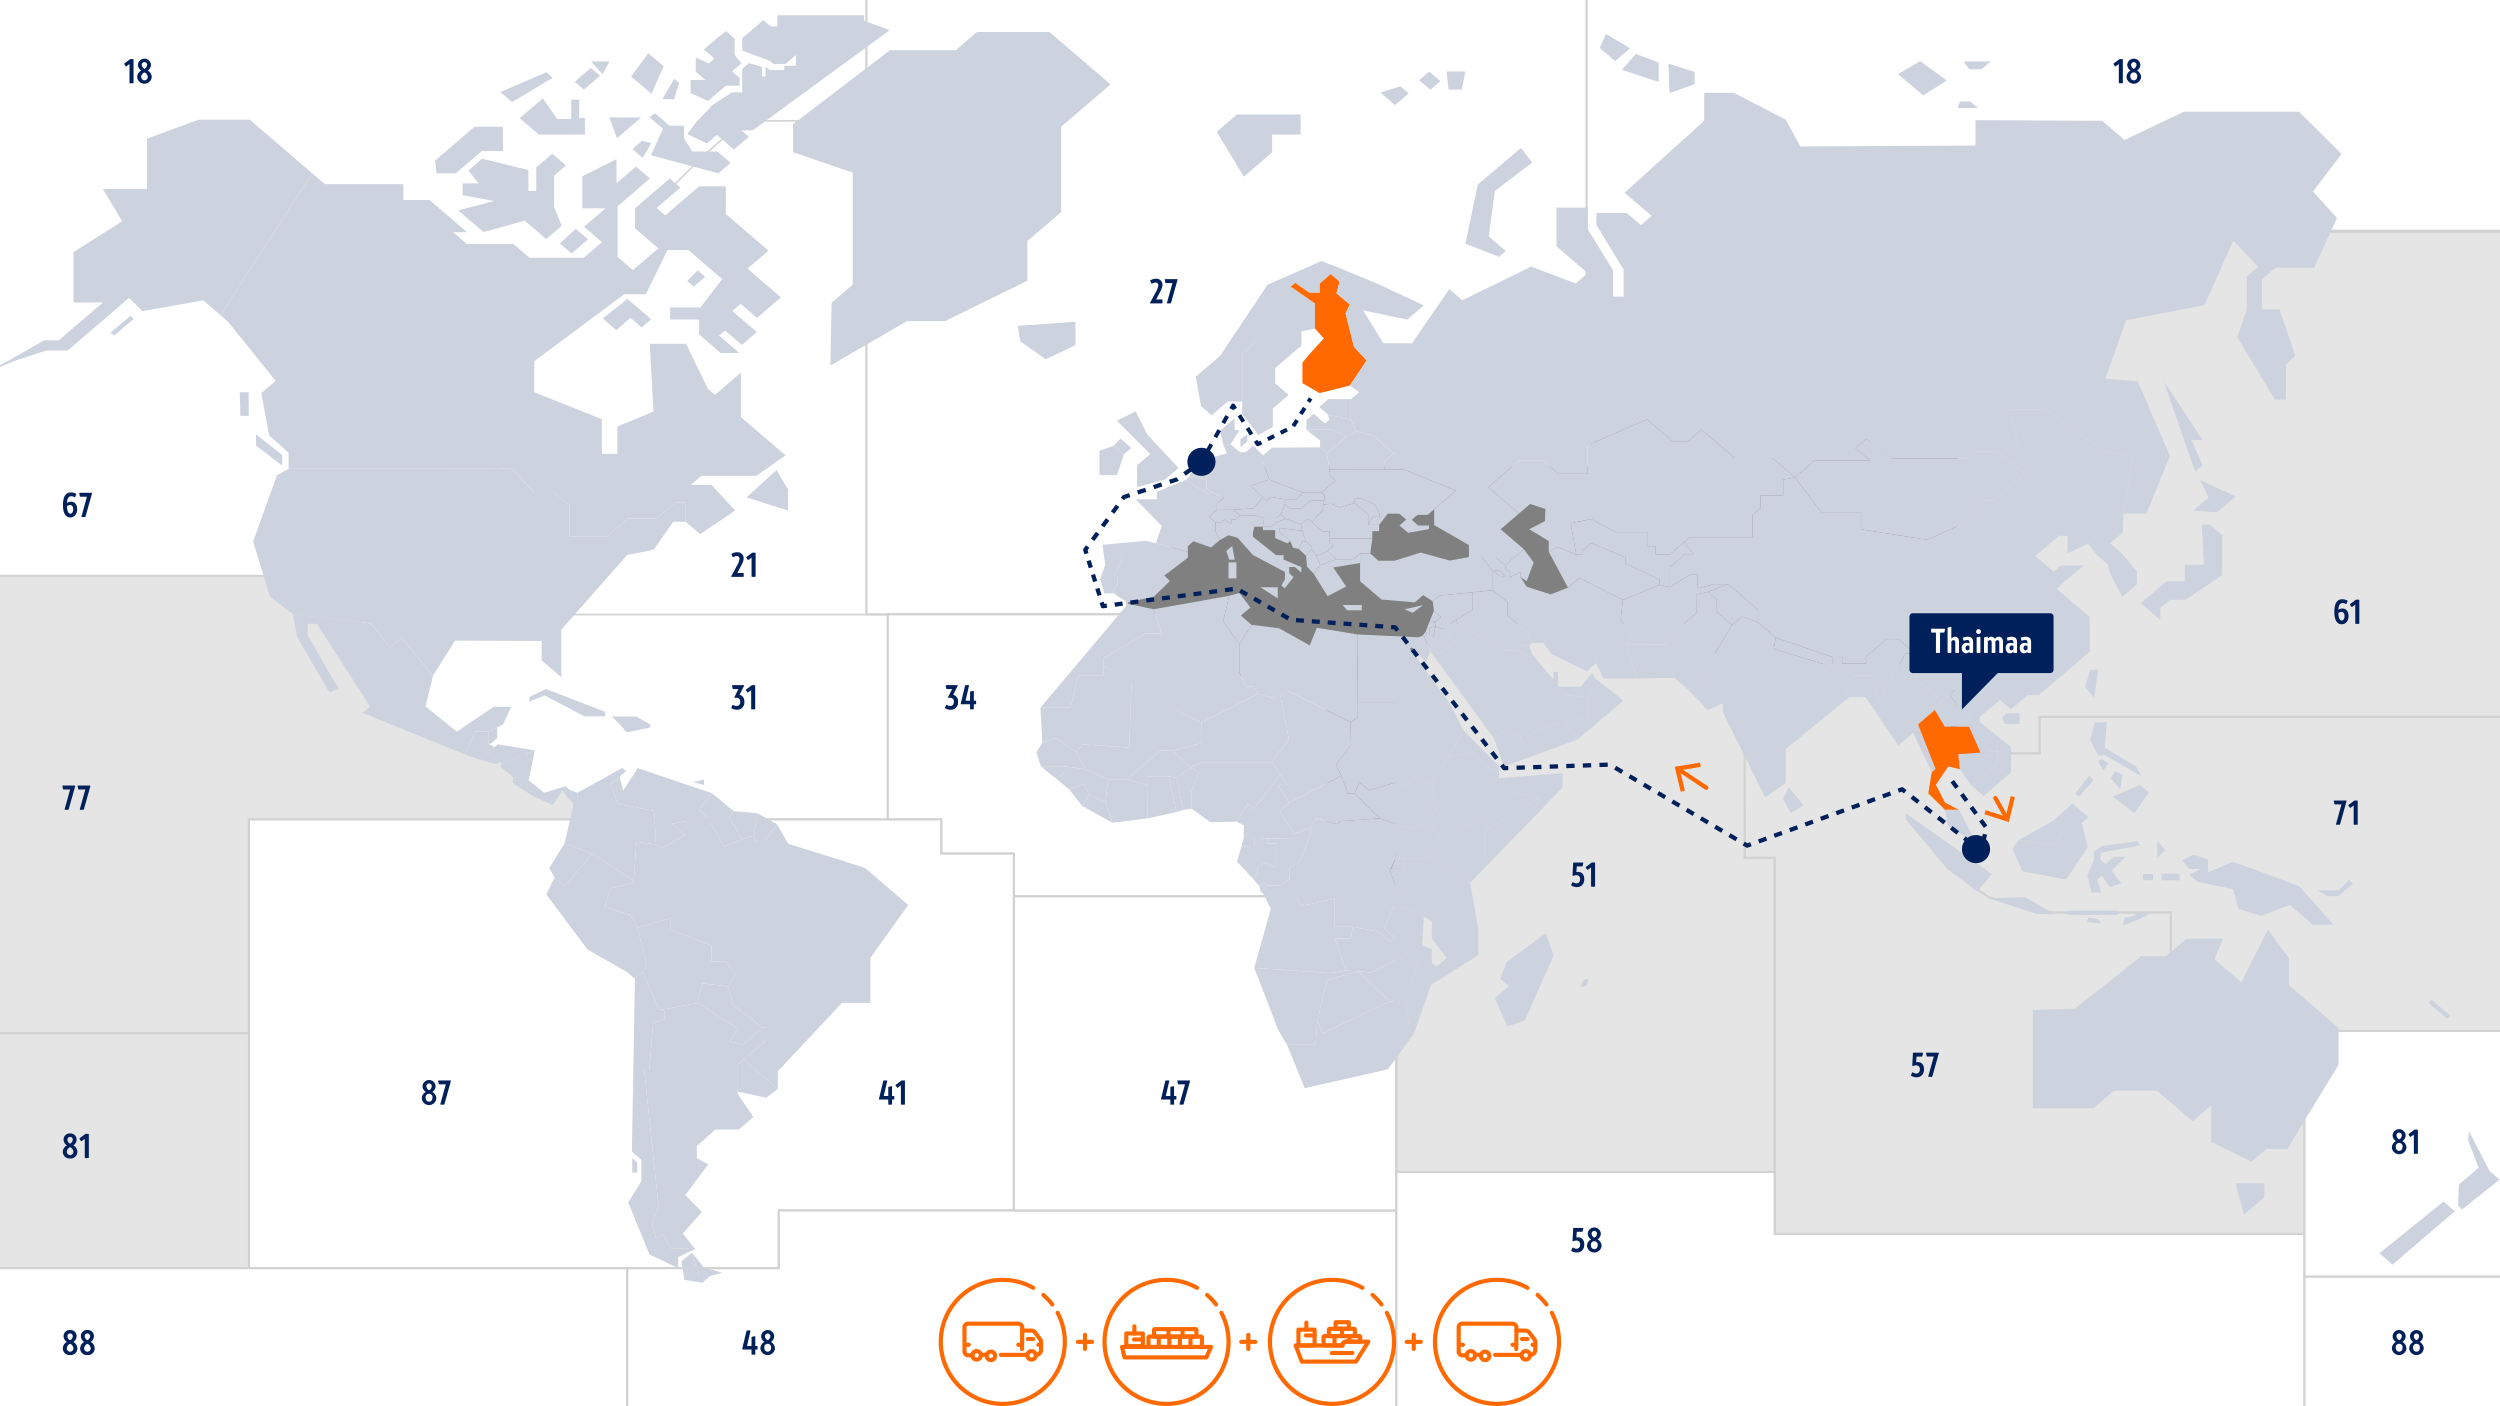 <svg xmlns="http://www.w3.org/2000/svg" viewBox="0 0 1170 658"><rect x="0" y="0" width="1170" height="658" fill="#808080" stroke="none"/><defs><style>.a{fill:#e5e5e5;}.a,.b,.c{stroke:#d2d2d2;stroke-miterlimit:10;}.b,.c,.g{fill:#fff;}.c{stroke-width:0.63px;}.d{fill:#00205b;}.e{fill:#ccd2de;}.f{fill:#ff6900;}.h,.i,.j,.k,.l,.m,.n,.o,.p,.q,.r,.s,.t,.u{fill:none;stroke-linejoin:round;}.h,.i,.j,.k,.l,.m,.n,.o,.p,.q,.r,.s,.t{stroke:#00205b;}.h,.i,.j,.k,.l,.m,.n,.o,.p,.u{stroke-width:2px;}.i{stroke-dasharray:3.901 3.901;}.j{stroke-dasharray:3.862 3.862;}.k{stroke-dasharray:3.88 3.88;}.l{stroke-dasharray:3.791 3.791;}.m{stroke-dasharray:3.718 3.718;}.n{stroke-dasharray:3.407 3.407;}.o{stroke-dasharray:3.947 3.947;}.p{stroke-dasharray:3.774;}.q,.r,.s,.t{stroke-width:1.887px;}.r{stroke-dasharray:3.782 3.782;}.s{stroke-dasharray:3.542 3.542;}.t{stroke-dasharray:3.355 3.355;}.u{stroke:#ff6900;stroke-linecap:round;}</style></defs><title>Kesko_jaljitettavyys_map_1</title><path class="a" d="M1016,499V427H961l-7-1-23-6-6-4-3-24-10-11-8-12,3-18-9-28h14.5V311.5h-96c-1,0,0,90,0,90h14v176h248V499Z"/><path class="a" d="M898,323l9,28-3,18,8,12,10,11,3,24,6,4,23,6,7,1h55v72l62.5,20.833V482.5h96v-147h-220v17h-42v-41h-96a8.433,8.433,0,0,0-.24,2.463Z"/><path class="a" d="M264.5,368.5l-9,5-10-6v-14l-28-4-26-16-34.977-64H-5.5v214h122v-100H282.4C273.143,375.778,264.5,368.5,264.5,368.5Z"/><path class="b" d="M239.5,287.5v-18H156.523l34.977,64,26,16,28,4v14l10,6,9-5s8.643,7.278,17.9,15H415.5v-96Z"/><polygon class="b" points="232.5 134.5 62.5 134.5 28.5 162.5 20.5 162.5 -5.5 173.5 -5.5 269.5 232.5 269.5 232.5 134.5"/><polygon class="c" points="347.5 56.5 327.5 74.5 302.5 99.5 317.5 108.5 295.5 134.5 232.5 134.5 232.5 269.5 239.5 269.5 239.5 287.5 405.5 287.5 405.5 56.5 347.5 56.5"/><polygon class="c" points="-5.5 173.5 20.5 162.5 28.5 162.5 62.5 134.5 295.5 134.5 317.5 108.5 302.5 99.5 327.5 74.5 347.5 56.5 405.5 56.5 405.5 -4.5 -5.5 -4.5 -5.5 173.5"/><polygon class="b" points="527.5 276.5 586 218 744 218 744 -4.5 405.5 -4.5 405.5 287.5 527.5 287.5 527.5 276.5"/><polygon class="b" points="570.5 316.5 570.5 287.5 415.5 287.5 415.5 383.5 440.5 383.5 440.5 399.5 474.5 399.5 474.5 419.5 620.5 419.5 620.5 316.5 570.5 316.5"/><polygon class="b" points="364.5 593.5 116.5 593.5 116.5 383.5 415.5 383.5 440.5 383.5 440.5 399.5 474.5 399.5 474.5 419.5 474.5 566.5 364.5 566.5 364.5 593.5"/><polygon class="b" points="364.5 593.5 293.5 593.5 293.5 665.5 653.5 665.5 653.5 566.5 474.5 566.5 364.5 566.5 364.5 593.5"/><polygon class="b" points="474.5 566.5 474.527 419.5 653.5 419.5 653.5 566.5 474.5 566.5"/><rect class="a" x="-5.5" y="483.5" width="122" height="110"/><rect class="b" x="-5.5" y="593.5" width="299" height="71.5"/><polygon class="b" points="1174.5 -4.5 1015.5 -4.5 1005.5 -4.5 742.5 -4.5 742.5 140.5 1015.5 140.5 1015.5 108 1174.5 108 1174.5 -4.5"/><polygon class="a" points="653.5 548.763 830.5 548.763 830.5 401.5 816.5 401.5 816.5 320.5 788.5 292.5 677.5 292.5 653.5 315.5 653.5 548.763"/><polygon class="b" points="653.5 548.5 830.5 548.5 830.5 577.5 1078.5 577.5 1078.5 665.5 653.5 665.5 653.5 548.5"/><polygon class="a" points="916.5 337 916.5 108.5 1174.5 108.5 1174.5 335.5 954.5 335.5 954.5 352.5 916.5 352.5 916.5 337"/><rect class="b" x="1078.5" y="482.5" width="96" height="115"/><rect class="b" x="1078.5" y="597.5" width="96" height="68"/><path class="d" d="M35.653,231.414l-.5,1.121a.251.251,0,0,1-.368.111,3.17,3.17,0,0,0-1.425-.416c-1.089,0-1.888.673-2,3.154a3.437,3.437,0,0,1,1.937-.592c1.52,0,2.817,1.088,2.817,3.6,0,2.161-1.312,3.778-3.185,3.778-2.065,0-3.457-1.73-3.457-5.795,0-4.386,1.536-5.922,3.761-5.922a5.111,5.111,0,0,1,2.289.592A.274.274,0,0,1,35.653,231.414Zm-2.785,4.946a2.506,2.506,0,0,0-1.52.561c.048,2.08.576,3.489,1.6,3.489.8,0,1.3-.881,1.3-2.033C34.244,237.064,33.637,236.36,32.868,236.36Z"/><path class="d" d="M38.133,241.643l2.561-9.172H37.685c-.193,0-.289-.08-.336-.288l-.256-1.217c-.048-.224.063-.32.24-.32h5.474c.208,0,.288.16.224.368l-2.977,10.661a.365.365,0,0,1-.384.3H38.357C38.165,241.979,38.069,241.851,38.133,241.643Z"/><path class="d" d="M30.259,378.643l2.561-9.172H29.811c-.193,0-.289-.08-.336-.288l-.256-1.217c-.048-.224.063-.32.24-.32h5.474c.208,0,.288.16.224.368L32.18,378.675a.365.365,0,0,1-.384.3H30.483C30.291,378.979,30.2,378.851,30.259,378.643Z"/><path class="d" d="M37.367,378.643l2.562-9.172h-3.01c-.192,0-.288-.08-.336-.288l-.256-1.217c-.048-.224.064-.32.24-.32h5.474c.208,0,.288.16.225.368l-2.978,10.661a.364.364,0,0,1-.384.3H37.592C37.4,378.979,37.3,378.851,37.367,378.643Z"/><path class="d" d="M35.861,533.335a3.258,3.258,0,0,1-1.552,2.689,3.537,3.537,0,0,1,1.9,3.074,3.136,3.136,0,0,1-3.409,3.073A3.136,3.136,0,0,1,29.4,539.1a3.506,3.506,0,0,1,1.9-3.074,3.22,3.22,0,0,1-1.552-2.689,2.848,2.848,0,0,1,3.057-2.881A2.848,2.848,0,0,1,35.861,533.335Zm-1.52,5.683a2.483,2.483,0,0,0-1.537-2.129,2.48,2.48,0,0,0-1.536,2.129,1.537,1.537,0,1,0,3.073,0Zm-.288-5.651a1.251,1.251,0,1,0-2.5,0,2.231,2.231,0,0,0,1.248,1.857A2.2,2.2,0,0,0,34.053,533.367Z"/><path class="d" d="M41.567,541.706a.258.258,0,0,1-.255.273H39.935a.258.258,0,0,1-.256-.273v-8.739l-1.441,1.04a.248.248,0,0,1-.384-.048l-.625-.9a.269.269,0,0,1,.081-.383l2.512-1.889a.7.7,0,0,1,.465-.144h1.025a.257.257,0,0,1,.255.272Z"/><path class="d" d="M203.861,508.335a3.258,3.258,0,0,1-1.552,2.689,3.537,3.537,0,0,1,1.9,3.074,3.427,3.427,0,0,1-6.818,0,3.506,3.506,0,0,1,1.9-3.074,3.22,3.22,0,0,1-1.552-2.689,3.062,3.062,0,0,1,6.114,0Zm-1.52,5.683a1.619,1.619,0,1,0-3.073,0,1.537,1.537,0,1,0,3.073,0Zm-.288-5.651a1.251,1.251,0,1,0-2.5,0,2.231,2.231,0,0,0,1.248,1.857A2.2,2.2,0,0,0,202.053,508.367Z"/><path class="d" d="M206.091,516.643l2.561-9.172h-3.009c-.193,0-.289-.08-.336-.288l-.256-1.217c-.048-.224.063-.32.24-.32h5.474c.208,0,.288.16.224.368l-2.977,10.661a.365.365,0,0,1-.384.3h-1.313C206.123,516.979,206.027,516.851,206.091,516.643Z"/><path class="d" d="M413.6,512.913h2.112v-3.954c0-.191.064-.3.24-.336l.993-.224a1.4,1.4,0,0,1,.32-.048.2.2,0,0,1,.208.224v4.338h.833a.245.245,0,0,1,.24.272v1.136a.246.246,0,0,1-.24.273h-.833v2.112a.258.258,0,0,1-.256.273h-1.248a.249.249,0,0,1-.257-.273v-2.112h-4.1c-.208,0-.3-.128-.256-.336l2-8.356a.343.343,0,0,1,.353-.256h1.232c.224,0,.321.128.256.368Z"/><path class="d" d="M423.508,516.706a.258.258,0,0,1-.256.273h-1.377a.258.258,0,0,1-.256-.273v-8.739l-1.44,1.04a.249.249,0,0,1-.385-.048l-.624-.9a.268.268,0,0,1,.08-.383l2.513-1.889a.7.7,0,0,1,.465-.144h1.024a.257.257,0,0,1,.256.272Z"/><path class="d" d="M545.6,512.913h2.112v-3.954c0-.191.064-.3.24-.336l.993-.224a1.4,1.4,0,0,1,.32-.048.2.2,0,0,1,.208.224v4.338h.833a.245.245,0,0,1,.24.272v1.136a.246.246,0,0,1-.24.273h-.833v2.112a.258.258,0,0,1-.256.273h-1.248a.249.249,0,0,1-.257-.273v-2.112h-4.1c-.208,0-.3-.128-.256-.336l2-8.356a.343.343,0,0,1,.353-.256h1.232c.224,0,.321.128.256.368Z"/><path class="d" d="M552.025,516.643l2.562-9.172h-3.01c-.192,0-.288-.08-.336-.288l-.256-1.217c-.047-.224.064-.32.241-.32H556.7c.208,0,.288.16.225.368l-2.978,10.661a.363.363,0,0,1-.384.3H552.25C552.058,516.979,551.962,516.851,552.025,516.643Z"/><path class="d" d="M735.476,414.5a.265.265,0,0,1-.113-.384l.5-1.1a.237.237,0,0,1,.353-.113,3.227,3.227,0,0,0,1.6.5c.993,0,1.681-.688,1.681-1.953a1.654,1.654,0,0,0-1.793-1.857,5.693,5.693,0,0,0-1.456.288c-.208.032-.32-.063-.305-.288l.305-5.634a.29.29,0,0,1,.32-.3h4.146c.176,0,.288.1.24.32l-.257,1.217a.3.3,0,0,1-.336.288h-2.432l-.177,2.673a4.18,4.18,0,0,1,.865-.1c1.424,0,2.817.992,2.817,3.361,0,2.449-1.489,3.762-3.49,3.762A5.179,5.179,0,0,1,735.476,414.5Z"/><path class="d" d="M746.5,414.706a.258.258,0,0,1-.256.273h-1.377a.258.258,0,0,1-.256-.273v-8.739l-1.44,1.04a.249.249,0,0,1-.385-.048l-.624-.9a.269.269,0,0,1,.08-.383l2.513-1.889a.7.7,0,0,1,.465-.144h1.024a.257.257,0,0,1,.256.272Z"/><path class="d" d="M735.476,585.5a.265.265,0,0,1-.113-.384l.5-1.1a.237.237,0,0,1,.353-.113,3.227,3.227,0,0,0,1.6.5c.993,0,1.681-.688,1.681-1.953a1.654,1.654,0,0,0-1.793-1.857,5.693,5.693,0,0,0-1.456.288c-.208.032-.32-.063-.305-.288l.305-5.634a.29.29,0,0,1,.32-.3h4.146c.176,0,.288.1.24.32l-.257,1.217a.3.3,0,0,1-.336.288h-2.432l-.177,2.673a4.18,4.18,0,0,1,.865-.1c1.424,0,2.817.992,2.817,3.361,0,2.449-1.489,3.762-3.49,3.762A5.179,5.179,0,0,1,735.476,585.5Z"/><path class="d" d="M749.193,577.335a3.258,3.258,0,0,1-1.552,2.689,3.537,3.537,0,0,1,1.9,3.074,3.427,3.427,0,0,1-6.818,0,3.505,3.505,0,0,1,1.9-3.074,3.219,3.219,0,0,1-1.553-2.689,3.062,3.062,0,0,1,6.114,0Zm-1.52,5.683a1.619,1.619,0,1,0-3.073,0,1.537,1.537,0,1,0,3.073,0Zm-.288-5.651a1.251,1.251,0,1,0-2.5,0,2.231,2.231,0,0,0,1.248,1.857A2.2,2.2,0,0,0,747.385,577.367Z"/><path class="d" d="M894.476,503.5a.265.265,0,0,1-.113-.384l.5-1.1a.237.237,0,0,1,.353-.113,3.227,3.227,0,0,0,1.6.5c.993,0,1.681-.688,1.681-1.953a1.654,1.654,0,0,0-1.793-1.857,5.693,5.693,0,0,0-1.456.288c-.208.032-.32-.063-.305-.288l.305-5.634a.29.29,0,0,1,.32-.3h4.146c.176,0,.288.1.24.32l-.257,1.217a.3.3,0,0,1-.336.288h-2.432l-.177,2.673a4.18,4.18,0,0,1,.865-.1c1.424,0,2.817.992,2.817,3.361,0,2.449-1.489,3.762-3.49,3.762A5.179,5.179,0,0,1,894.476,503.5Z"/><path class="d" d="M902.453,503.643l2.562-9.172h-3.01c-.193,0-.288-.08-.336-.288l-.256-1.217c-.048-.224.064-.32.24-.32h5.474c.208,0,.288.16.225.368l-2.978,10.661a.364.364,0,0,1-.384.3h-1.312C902.485,503.979,902.39,503.851,902.453,503.643Z"/><path class="d" d="M1093.259,385.643l2.561-9.172h-3.009c-.193,0-.289-.08-.336-.288l-.256-1.217c-.048-.224.063-.32.24-.32h5.474c.208,0,.288.16.224.368l-2.977,10.661a.365.365,0,0,1-.384.3h-1.313C1093.291,385.979,1093.2,385.851,1093.259,385.643Z"/><path class="d" d="M1103.407,385.706a.258.258,0,0,1-.256.273h-1.377a.258.258,0,0,1-.255-.273v-8.739l-1.441,1.04a.249.249,0,0,1-.385-.048l-.624-.9a.269.269,0,0,1,.08-.383l2.513-1.889a.7.7,0,0,1,.465-.144h1.024a.257.257,0,0,1,.256.272Z"/><path class="d" d="M1098.653,281.414l-.5,1.121a.251.251,0,0,1-.368.111,3.17,3.17,0,0,0-1.425-.416c-1.089,0-1.888.673-2,3.154a3.437,3.437,0,0,1,1.937-.592c1.52,0,2.817,1.088,2.817,3.6,0,2.161-1.312,3.778-3.185,3.778-2.065,0-3.457-1.73-3.457-5.8,0-4.386,1.536-5.922,3.761-5.922a5.111,5.111,0,0,1,2.289.592A.274.274,0,0,1,1098.653,281.414Zm-2.785,4.946a2.506,2.506,0,0,0-1.52.561c.048,2.08.576,3.489,1.6,3.489.8,0,1.3-.881,1.3-2.033C1097.244,287.064,1096.637,286.36,1095.868,286.36Z"/><path class="d" d="M1104.158,291.706a.258.258,0,0,1-.256.273h-1.377a.258.258,0,0,1-.255-.273v-8.739l-1.441,1.04a.249.249,0,0,1-.385-.048l-.624-.9a.269.269,0,0,1,.08-.383l2.513-1.889a.7.7,0,0,1,.465-.144h1.024a.257.257,0,0,1,.256.272Z"/><path class="d" d="M1125.861,531.335a3.258,3.258,0,0,1-1.552,2.689,3.537,3.537,0,0,1,1.9,3.074,3.427,3.427,0,0,1-6.818,0,3.506,3.506,0,0,1,1.9-3.074,3.22,3.22,0,0,1-1.552-2.689,3.062,3.062,0,0,1,6.114,0Zm-1.52,5.683a1.619,1.619,0,1,0-3.073,0,1.537,1.537,0,1,0,3.073,0Zm-.288-5.651a1.251,1.251,0,1,0-2.5,0,2.231,2.231,0,0,0,1.248,1.857A2.2,2.2,0,0,0,1124.053,531.367Z"/><path class="d" d="M1131.567,539.706a.258.258,0,0,1-.255.273h-1.377a.258.258,0,0,1-.256-.273v-8.739l-1.441,1.04a.248.248,0,0,1-.384-.048l-.625-.9a.269.269,0,0,1,.081-.383l2.512-1.889a.7.7,0,0,1,.465-.144h1.025a.257.257,0,0,1,.255.272Z"/><path class="d" d="M1125.861,625.335a3.258,3.258,0,0,1-1.552,2.689,3.537,3.537,0,0,1,1.9,3.074,3.427,3.427,0,0,1-6.818,0,3.506,3.506,0,0,1,1.9-3.074,3.22,3.22,0,0,1-1.552-2.689,3.062,3.062,0,0,1,6.114,0Zm-1.52,5.683a1.619,1.619,0,1,0-3.073,0,1.537,1.537,0,1,0,3.073,0Zm-.288-5.651a1.251,1.251,0,1,0-2.5,0,2.231,2.231,0,0,0,1.248,1.857A2.2,2.2,0,0,0,1124.053,625.367Z"/><path class="d" d="M1133.969,625.335a3.259,3.259,0,0,1-1.553,2.689,3.537,3.537,0,0,1,1.9,3.074,3.427,3.427,0,0,1-6.818,0,3.506,3.506,0,0,1,1.9-3.074,3.22,3.22,0,0,1-1.552-2.689,3.063,3.063,0,0,1,6.115,0Zm-1.521,5.683a1.619,1.619,0,1,0-3.073,0,1.537,1.537,0,1,0,3.073,0Zm-.288-5.651a1.251,1.251,0,1,0-2.5,0,2.233,2.233,0,0,0,1.248,1.857A2.2,2.2,0,0,0,1132.16,625.367Z"/><path class="d" d="M344.731,330.394c.977,0,1.681-.688,1.681-1.953a1.669,1.669,0,0,0-1.745-1.873h-.735c-.225,0-.305-.175-.193-.383l1.857-3.714h-2.417c-.16,0-.272-.08-.321-.288l-.255-1.217c-.048-.224.064-.32.24-.32H348c.224,0,.288.176.176.384l-2.065,4.114a3.06,3.06,0,0,1,2.241,3.313,3.359,3.359,0,0,1-3.49,3.714,5.126,5.126,0,0,1-2.464-.673.269.269,0,0,1-.113-.384l.481-1.1a.255.255,0,0,1,.368-.113A3.181,3.181,0,0,0,344.731,330.394Z"/><path class="d" d="M353.437,331.706a.258.258,0,0,1-.256.273H351.8a.258.258,0,0,1-.256-.273v-8.739l-1.441,1.04a.248.248,0,0,1-.384-.048l-.624-.9a.268.268,0,0,1,.08-.383l2.512-1.889a.7.7,0,0,1,.465-.144h1.025a.257.257,0,0,1,.256.272Z"/><path class="d" d="M444.731,330.394c.977,0,1.681-.688,1.681-1.953a1.669,1.669,0,0,0-1.745-1.873h-.735c-.225,0-.305-.175-.193-.383l1.857-3.714h-2.417c-.16,0-.272-.08-.321-.288l-.255-1.217c-.048-.224.064-.32.24-.32H448c.224,0,.288.176.176.384l-2.065,4.114a3.06,3.06,0,0,1,2.241,3.313,3.359,3.359,0,0,1-3.49,3.714,5.126,5.126,0,0,1-2.464-.673.269.269,0,0,1-.113-.384l.481-1.1a.255.255,0,0,1,.368-.113A3.181,3.181,0,0,0,444.731,330.394Z"/><path class="d" d="M451.879,327.913h2.112v-3.954c0-.191.065-.3.24-.336l.994-.224a1.4,1.4,0,0,1,.319-.048.2.2,0,0,1,.208.224v4.338h.833a.245.245,0,0,1,.24.272v1.136a.246.246,0,0,1-.24.273h-.833v2.112a.257.257,0,0,1-.256.273h-1.248a.25.25,0,0,1-.257-.273v-2.112h-4.1c-.208,0-.3-.128-.256-.336l2-8.356a.341.341,0,0,1,.352-.256h1.233c.223,0,.32.128.255.368Z"/><path class="d" d="M342.843,260.6l-.513-1.1a.261.261,0,0,1,.129-.368,5.073,5.073,0,0,1,2.48-.672,2.793,2.793,0,0,1,3.09,2.817c0,1.329-.768,2.737-1.633,4.354l-1.344,2.528h2.737a.258.258,0,0,1,.256.273v1.28a.258.258,0,0,1-.256.273h-5.347a.2.2,0,0,1-.223-.193.5.5,0,0,1,.111-.271l2.386-4.466a8.668,8.668,0,0,0,1.376-3.506,1.219,1.219,0,0,0-1.3-1.313,3.5,3.5,0,0,0-1.6.5A.252.252,0,0,1,342.843,260.6Z"/><path class="d" d="M353.623,269.706a.258.258,0,0,1-.256.273H351.99a.258.258,0,0,1-.256-.273v-8.739l-1.44,1.04a.249.249,0,0,1-.385-.048l-.624-.9a.268.268,0,0,1,.08-.383l2.513-1.889a.7.7,0,0,1,.465-.144h1.024a.257.257,0,0,1,.256.272Z"/><path class="d" d="M538.843,132.6l-.513-1.1a.261.261,0,0,1,.129-.368,5.073,5.073,0,0,1,2.48-.672,2.793,2.793,0,0,1,3.09,2.817c0,1.329-.768,2.737-1.633,4.354l-1.344,2.528h2.737a.258.258,0,0,1,.256.273v1.28a.258.258,0,0,1-.256.273h-5.347a.2.2,0,0,1-.223-.193.5.5,0,0,1,.111-.271l2.386-4.466a8.668,8.668,0,0,0,1.376-3.506,1.219,1.219,0,0,0-1.3-1.313,3.5,3.5,0,0,0-1.6.5A.252.252,0,0,1,538.843,132.6Z"/><path class="d" d="M546.156,141.643l2.562-9.172h-3.01c-.192,0-.288-.08-.336-.288l-.256-1.217c-.048-.224.064-.32.24-.32h5.474c.208,0,.288.16.225.368l-2.978,10.661a.364.364,0,0,1-.384.3h-1.312C546.188,141.979,546.093,141.851,546.156,141.643Z"/><path class="d" d="M993.492,38.706a.258.258,0,0,1-.256.273h-1.377a.258.258,0,0,1-.255-.273V29.967l-1.441,1.04a.249.249,0,0,1-.385-.048l-.624-.9a.269.269,0,0,1,.08-.383l2.513-1.889a.7.7,0,0,1,.465-.144h1.024a.257.257,0,0,1,.256.272Z"/><path class="d" d="M1001.671,30.335a3.259,3.259,0,0,1-1.553,2.689,3.537,3.537,0,0,1,1.9,3.074,3.427,3.427,0,0,1-6.818,0,3.507,3.507,0,0,1,1.905-3.074,3.218,3.218,0,0,1-1.552-2.689,3.062,3.062,0,0,1,6.114,0Zm-1.521,5.683a1.619,1.619,0,1,0-3.073,0,1.537,1.537,0,1,0,3.073,0Zm-.288-5.651a1.251,1.251,0,1,0-2.5,0,2.233,2.233,0,0,0,1.248,1.857A2.2,2.2,0,0,0,999.862,30.367Z"/><path class="d" d="M62.492,38.706a.258.258,0,0,1-.256.273H60.859a.258.258,0,0,1-.255-.273V29.967l-1.441,1.04a.249.249,0,0,1-.385-.048l-.624-.9a.269.269,0,0,1,.08-.383l2.513-1.889a.7.7,0,0,1,.465-.144h1.024a.257.257,0,0,1,.256.272Z"/><path class="d" d="M70.671,30.335a3.259,3.259,0,0,1-1.553,2.689,3.537,3.537,0,0,1,1.9,3.074,3.427,3.427,0,0,1-6.818,0,3.507,3.507,0,0,1,1.905-3.074,3.218,3.218,0,0,1-1.552-2.689,3.062,3.062,0,0,1,6.114,0ZM69.15,36.018a2.481,2.481,0,0,0-1.537-2.129,2.482,2.482,0,0,0-1.536,2.129,1.537,1.537,0,1,0,3.073,0Zm-.288-5.651a1.251,1.251,0,1,0-2.5,0,2.233,2.233,0,0,0,1.248,1.857A2.2,2.2,0,0,0,68.862,30.367Z"/><path class="d" d="M35.861,625.335a3.258,3.258,0,0,1-1.552,2.689,3.537,3.537,0,0,1,1.9,3.074,3.136,3.136,0,0,1-3.409,3.073A3.136,3.136,0,0,1,29.4,631.1a3.506,3.506,0,0,1,1.9-3.074,3.22,3.22,0,0,1-1.552-2.689,2.848,2.848,0,0,1,3.057-2.881A2.848,2.848,0,0,1,35.861,625.335Zm-1.52,5.683a2.483,2.483,0,0,0-1.537-2.129,2.48,2.48,0,0,0-1.536,2.129,1.537,1.537,0,1,0,3.073,0Zm-.288-5.651a1.251,1.251,0,1,0-2.5,0,2.231,2.231,0,0,0,1.248,1.857A2.2,2.2,0,0,0,34.053,625.367Z"/><path class="d" d="M43.969,625.335a3.259,3.259,0,0,1-1.553,2.689,3.537,3.537,0,0,1,1.9,3.074,3.136,3.136,0,0,1-3.409,3.073A3.136,3.136,0,0,1,37.5,631.1a3.506,3.506,0,0,1,1.9-3.074,3.22,3.22,0,0,1-1.552-2.689,2.848,2.848,0,0,1,3.057-2.881A2.848,2.848,0,0,1,43.969,625.335Zm-1.521,5.683a2.483,2.483,0,0,0-1.537-2.129,2.482,2.482,0,0,0-1.536,2.129,1.537,1.537,0,1,0,3.073,0Zm-.288-5.651a1.251,1.251,0,1,0-2.5,0,2.233,2.233,0,0,0,1.248,1.857A2.2,2.2,0,0,0,42.16,625.367Z"/><path class="d" d="M349.6,629.913h2.112v-3.954c0-.191.064-.3.24-.336l.993-.224a1.4,1.4,0,0,1,.32-.048.2.2,0,0,1,.208.224v4.338h.833a.245.245,0,0,1,.24.272v1.136a.246.246,0,0,1-.24.273h-.833v2.112a.258.258,0,0,1-.256.273h-1.248a.249.249,0,0,1-.257-.273v-2.112h-4.1c-.208,0-.3-.128-.256-.336l2-8.356a.343.343,0,0,1,.353-.256h1.232c.224,0,.321.128.256.368Z"/><path class="d" d="M362.336,625.335a3.256,3.256,0,0,1-1.553,2.689,3.538,3.538,0,0,1,1.9,3.074,3.428,3.428,0,0,1-6.819,0,3.508,3.508,0,0,1,1.9-3.074,3.219,3.219,0,0,1-1.551-2.689,3.062,3.062,0,0,1,6.114,0Zm-1.521,5.683a1.619,1.619,0,1,0-3.073,0,1.537,1.537,0,1,0,3.073,0Zm-.288-5.651a1.251,1.251,0,1,0-2.5,0,2.233,2.233,0,0,0,1.248,1.857A2.2,2.2,0,0,0,360.527,625.367Z"/><polygon class="e" points="202.592 316.294 199.171 330.653 213.783 342.382 231.064 330.779 239.232 330.779 235.447 339.025 228.8 342.382 222.425 342.382 217.688 353.132 169.735 333.655 173.208 330.676 148.336 291.972 144.011 291.972 144.011 297.32 154.386 315.493 158.573 322.311 154.2 324.095 139.053 298.167 137.115 287.446 173.58 291.815 182.652 303.1 188.003 298.51 202.592 316.294"/><polygon class="e" points="0 171.063 20.632 159.266 27.51 159.266 48.142 141.569 34.387 141.569 34.387 117.974 57.187 103.548 48.142 88.479 68.774 88.479 68.774 64.884 92.845 56.036 116.916 56.036 146.144 81.106 103.161 147.468 95.126 140.577 66.632 145.595 60.368 139.421 53.875 144.99 31.699 164.01 21.802 164.01 0 171.063"/><polygon class="e" points="146.144 81.106 152.054 86.175 188.771 86.175 188.771 93.605 200.997 93.605 218.603 108.705 212.096 108.705 218.435 114.141 240.197 114.141 247.732 120.605 266.711 120.605 273.236 120.605 281.736 113.314 273.332 106.105 283.353 97.51 272.544 97.51 272.544 82.474 288.541 74.467 288.541 85.741 297.647 77.931 304.178 83.533 289.024 96.532 289.024 108.519 289.024 120.232 296.228 126.412 308.107 116.223 297.173 106.845 297.173 97.468 313.425 83.529 318.409 87.804 307.309 97.325 311.333 100.776 327.165 87.196 339.682 87.196 339.682 100.153 359.651 117.28 349.806 125.725 365.485 139.173 354.278 148.785 346.588 142.189 342.68 145.541 354.192 155.414 347.198 161.413 339.348 154.679 336.547 157.082 346.004 165.194 337.286 165.194 327.22 156.56 327.22 149.552 313.64 149.552 313.64 143.871 327.834 143.871 338.008 130.629 322.14 117.019 312.409 117.019 302.24 137.745 292.063 137.745 250.044 169.069 250.044 183.59 281.685 196.17 281.685 212.375 288.936 212.375 288.936 199.619 305.841 192.605 304.072 160.884 321.067 160.884 331.308 181.961 334.609 184.792 346.721 174.404 346.721 179.821 346.721 195.161 367.629 213.095 353.954 222.699 328.238 222.699 323.314 226.922 332.97 226.922 344.045 238.923 327.65 249.995 320.882 244.19 320.882 235.238 315.88 235.238 307.23 242.657 293.898 242.657 284.009 251.139 266.548 251.139 266.548 236.574 259.776 230.765 250.353 230.765 239.388 219.362 135.05 219.435 135.075 211.939 125.977 203.79 122.282 183.991 128.991 178.237 106.637 150.485 103.14 147.486 146.144 81.106"/><polygon class="e" points="203.598 75.175 222.061 59.339 235.385 59.339 235.385 70.709 225.441 70.709 213.298 81.125 204.311 81.125 203.598 75.175"/><polygon class="e" points="219.203 79.787 225.61 74.291 247.302 79.606 247.302 89.329 250.968 89.329 250.968 78.367 258.459 71.943 264.88 77.45 259.314 82.224 259.314 96.754 262.89 105.681 255.644 111.896 245.585 103.268 226.28 108.61 214.447 98.461 231.229 94.063 216.5 91.37 216.5 85.83 223.96 85.83 219.203 79.787"/><polygon class="e" points="269.461 107.059 275.225 112.003 267.475 118.65 262.023 113.974 269.461 107.059"/><polygon class="e" points="234.145 43.074 239.636 47.784 258.692 36.359 255.724 33.813 234.145 43.074"/><polygon class="e" points="254.05 46.012 243.22 55.302 252.19 62.995 273.739 62.995 273.739 55.24 271.062 55.24 271.062 46.634 267.37 46.634 267.37 55.686 260.741 55.686 254.05 46.012"/><polygon class="e" points="268.982 38.272 273.271 41.951 280.822 35.475 276.529 31.792 268.982 38.272"/><polygon class="e" points="285.168 54.967 300.066 54.967 288.732 64.689 285.168 54.967"/><path class="e" d="M295.314,35.854s9.848,8.01,9.594,8.229S310.6,31.045,310.6,31.045l-7.183-6.16Z"/><polygon class="e" points="300.456 65.919 295.954 69.781 300.787 73.926 304.81 66.977 300.456 65.919"/><polygon class="e" points="303.947 54.844 310.275 60.272 304.665 72.674 336.229 81.138 341.942 76.237 335.75 70.926 324.012 70.926 320.139 64.811 320.139 58.826 313.328 58.826 306.524 52.991 303.947 54.844"/><polygon class="e" points="321.685 62.697 330.784 67.152 335.472 63.131 343.461 69.983 350.426 64.009 346.963 61.039 352.235 61.039 416.355 14.132 404.386 9.665 404.386 7.14 363.776 7.14 363.776 12.353 360.651 12.353 357.22 9.411 347.369 17.861 347.369 23.663 360.414 28.584 361.99 29.936 367.629 29.936 372.479 25.776 372.479 30.78 367.03 30.78 367.03 32.781 360.219 32.781 358.262 31.103 358.262 35.798 356.582 35.798 356.582 31.294 350.501 29.549 347.355 32.248 347.355 43.225 342.546 43.225 333.558 49.085 325.696 57.282 321.685 62.697"/><polygon class="e" points="343.845 18.296 343.845 25.745 346.987 29.605 342.582 33.383 346.157 36.45 346.157 40.11 339.682 40.11 331.345 47.261 323.197 43.551 323.197 37.397 330.095 37.397 325.614 33.554 325.614 26.946 331.664 29.68 334.343 27.381 329.409 23.149 335.739 17.719 339.869 14.528 343.845 18.296"/><polygon class="e" points="315.521 36.872 317.849 38.869 315.466 46.439 309.938 46.439 315.521 36.872"/><polygon class="e" points="282.003 34.69 285.284 28.73 276.606 28.73 282.003 34.69"/><polygon class="e" points="326.532 126.52 330.024 129.515 324.639 134.135 321.576 131.508 326.532 126.52"/><polygon class="e" points="293.65 139.874 304.775 149.416 300.311 153.246 295.075 148.756 288.394 154.487 282.072 149.064 293.65 139.874"/><polygon class="e" points="363.435 219.949 368.823 229.135 368.823 238.923 349.345 232.777 363.435 219.949"/><polygon class="e" points="61.065 147.81 62.642 149.163 53.427 157.067 51.733 155.614 61.065 147.81"/><polygon class="e" points="112.225 183.59 116.373 183.59 116.373 194.625 112.506 194.625 112.225 183.59"/><polygon class="e" points="135.05 219.435 239.388 219.362 250.353 230.765 259.776 230.765 266.549 236.574 266.549 251.139 284.009 251.139 293.898 242.657 307.23 242.657 315.88 235.238 320.882 235.238 320.882 244.19 315.06 244.19 305.897 257.278 293.567 259.726 262.673 294.684 262.673 316.917 253.508 309.056 253.508 299.965 212.979 299.812 202.592 316.294 188.003 298.51 182.652 303.1 173.58 291.815 137.115 287.446 126.308 279.15 118.465 253.395 129.649 222.409 135.05 219.435"/><polygon class="e" points="132.068 212.956 132.068 217.844 119.793 208.535 119.793 203.245 132.068 212.956"/><polygon class="e" points="247.737 328.364 254.923 325.501 273.52 335.268 283.194 335.268 283.194 333.137 255.52 322.446 247.737 326.181 247.737 328.364"/><polygon class="e" points="286.392 335.3 292.117 335.3 292.117 341.209 286.392 335.3"/><polygon class="e" points="292.117 335.3 297.73 335.3 304.379 339.135 304.379 340.438 293.488 342.713 291.925 341.373 292.117 335.3"/><polygon class="e" points="232.691 340.417 232.691 345.458 229.646 348.071 228.713 348.071 228.713 342.382 232.691 340.417"/><polygon class="e" points="231.478 349.642 224.563 355.573 217.688 353.132 222.425 342.382 228.713 342.382 228.713 348.071 231.478 349.642"/><polygon class="e" points="231.478 349.642 232.997 348.339 250.316 351.167 234.997 357.515 233.739 356.436 228.137 352.508 231.478 349.642"/><polygon class="e" points="228.137 352.508 233.739 356.436 232.355 357.624 224.563 355.573 228.137 352.508"/><polygon class="e" points="234.997 357.515 250.316 351.167 247.4 365.189 240.141 363.78 234.158 358.648 234.997 357.515"/><polygon class="e" points="247.4 365.189 251.825 368.672 250.413 369.883 250.413 373.259 239.966 366.413 240.141 363.78 247.4 365.189"/><polygon class="e" points="251.825 368.672 254.567 371.023 263.305 368.399 270.178 371.023 270.178 374.633 268.539 376.04 265.998 373.861 263.216 369.929 258.705 376.691 250.413 373.026 250.413 369.883 251.825 368.672"/><path class="e" d="M270.178,371.023l21.07-11.609L293,360.92s-7.14,5.867-7.14,6.124,3.283,9.192,3.283,9.192l16.978,3.2.9,15.779-9.189-1.244-1.237,18.22L277.24,399.5l-13.03-4.833,4.329-18.628,1.639-1.407Z"/><polygon class="e" points="264.305 414.842 259.529 410.679 257.051 406.271 264.21 394.668 277.24 399.501 264.305 414.842"/><polygon class="e" points="289.99 363.42 291.596 369.983 298.515 359.502 333.322 371.3 327.058 378.91 331.012 382.302 314.518 385.609 320.459 390.932 309.777 396.949 307.029 395.217 306.125 379.438 289.147 376.236 285.864 367.044 289.99 363.42"/><polygon class="e" points="324.416 366.054 329.451 367.314 329.451 364.793 324.416 366.054"/><polygon class="e" points="333.322 371.3 343.39 379.631 341.323 382.333 347.28 392.97 338.852 396.192 331.012 382.302 327.058 378.91 333.322 371.3"/><polygon class="e" points="296.603 412.193 296.603 413.192 285.909 415.69 282.941 424.52 295.011 428.152 298.367 434.235 302.812 452.012 300.752 455.043 297.147 458.135 293.401 454.923 274.924 444.34 255.663 418.566 259.529 410.679 264.305 414.842 277.24 399.501 296.603 412.193"/><polygon class="e" points="313.929 429.615 313.929 435.103 333.022 442.508 333.022 450.029 339.754 450.029 344.191 455.755 340.796 461.659 328.645 460.218 326.546 469.339 310.183 472.507 308.423 472.507 300.752 455.043 302.812 452.012 298.367 434.235 313.929 429.615"/><polygon class="e" points="310.917 473.306 310.917 476.783 305.666 478.769 303.868 500.732 301.48 500.732 308.213 564.525 305.302 572.797 306.999 579.583 310.349 577.654 313.96 584.187 321.819 584.187 323.348 585.499 317.423 588.279 317.423 593.519 303.963 587.108 294.004 562.753 300.177 552.718 300.177 542.799 295.713 538.97 297.147 458.135 300.752 455.043 308.423 472.507 310.183 472.507 310.917 473.306"/><polygon class="e" points="295.907 542.058 298.234 544.053 298.234 548.763 295.907 548.763 295.907 542.058"/><polygon class="e" points="323.913 586.257 327.121 597.2 332.358 597.2 328.717 600.323 320.274 599.001 318.907 590.285 323.913 586.257"/><polygon class="e" points="329.356 593.142 337.949 595.601 332.358 597.2 327.121 597.2 323.913 586.257 329.356 593.142"/><polygon class="e" points="345.158 481.395 341.567 487.397 347.68 488.871 356.93 480.937 358.948 480.937 358.948 486.439 347.007 496.681 345.304 498.142 345.304 509.081 345.304 512.029 352.596 522.748 345.738 528.631 334.79 528.631 326.104 536.34 326.104 542.041 331.489 544.921 320.704 559.281 328.473 567.183 319.559 577.293 325.378 584.69 323.348 585.499 321.819 584.187 313.96 584.187 310.349 577.654 306.999 579.583 305.302 572.797 308.213 564.525 301.48 500.732 303.868 500.732 305.666 478.769 310.917 476.783 310.917 473.306 310.183 472.507 326.546 469.339 345.158 481.395"/><polygon class="e" points="354.519 380.595 352.834 390.984 347.28 392.97 341.323 382.333 343.39 379.631 354.519 380.595"/><polygon class="e" points="363.644 385.791 358.567 392.706 356.449 393.522 353.664 393.522 352.834 390.984 354.519 380.595 363.644 385.791"/><polygon class="e" points="368.92 394.887 404.787 406.157 425.061 423.546 407.341 448.249 407.341 469.339 394.058 469.339 364.017 501.358 364.017 509.565 348.001 495.828 358.948 486.439 358.948 480.937 356.93 480.937 343.035 470.188 340.796 461.659 344.191 455.755 339.754 450.029 333.022 450.029 333.022 442.508 313.929 435.103 313.929 429.615 298.367 434.235 295.011 428.152 282.941 424.52 285.909 415.69 296.603 413.192 296.603 412.193 297.84 393.973 307.029 395.217 309.777 396.949 320.459 390.932 314.518 385.609 331.012 382.302 338.852 396.192 347.28 392.97 352.834 390.984 353.664 393.522 358.567 392.706 363.644 385.791 368.92 394.887"/><polygon class="e" points="328.645 460.218 340.796 461.659 343.035 470.188 356.93 480.937 347.68 488.871 341.567 487.397 345.158 481.395 326.546 469.339 328.645 460.218"/><polygon class="e" points="358.625 513.752 345.304 510.875 345.304 498.142 348.001 495.828 364.017 509.565 358.625 513.752"/><polygon class="e" points="371.131 58.099 416.505 23.49 447.277 23.49 457.219 14.962 491.123 14.962 519.73 39.499 496.643 59.301 496.643 99.235 480.787 112.836 480.787 131.377 442.311 150.27 424.471 150.27 388.622 171.063 389.168 141.692 399.08 133.19 399.08 80.799 371.131 71.209 371.131 58.099"/><path class="e" d="M476.338,152.486c1.419,0,26.984-1.925,26.984-1.925v10.953l-13.946,6.634L477.459,159.7Z"/><polygon class="e" points="569.428 61.657 578.868 53.56 608.692 53.56 608.692 62.954 595.368 62.954 595.368 71.266 582.093 82.653 569.428 61.657"/><polygon class="e" points="522.766 196.891 531.48 192.468 536.823 203.205 551.523 219.01 545.166 224.462 532.142 227.927 532.142 217.769 538.316 212.474 522.766 196.891"/><polygon class="e" points="524.351 205.25 529.464 209.635 526.028 212.583 521.308 208.535 524.351 205.25"/><polygon class="e" points="526.028 212.583 522.766 222.316 514.563 222.316 514.563 210.987 521.308 208.535 526.028 212.583"/><polygon class="e" points="559.641 176.254 571.026 166.489 593.23 133.243 618.497 122.136 632.014 127.527 626.941 131.878 622.767 128.298 617.696 132.647 617.696 137.004 612.75 137.004 606.163 132.394 585.514 162.035 581.353 165.604 581.353 187.923 574.531 187.923 567.031 194.356 562.08 190.11 559.641 176.254"/><polygon class="e" points="588.945 203.6 595.711 199.763 595.711 191.15 603.094 184.818 596.805 179.424 596.805 172.233 609.079 161.705 609.079 155.067 615.412 153.756 615.412 142.035 604.085 134.176 585.514 162.035 581.353 165.604 581.353 187.923 581.353 193.739 588.945 203.6"/><path class="f" d="M619.547,158.371s-10,10.789-10.021,11.524,0,9.413,0,9.413l8.013,4.657,14.2-3.53,7.894-11.711-5.983-6.443-3.9-15.653,1.986-4.063-6.239-5.351,1.437-5.336-4.174-3.58-5.071,4.349V137H612.75l-6.587-4.61-2.078,1.782,11.327,7.859v11.721Z"/><polygon class="e" points="632.196 186.844 632.196 196.418 621.554 194.076 617.362 190.48 621.695 186.763 632.196 186.844"/><polygon class="e" points="634.535 201.796 630.239 204.241 623.389 201.107 611.383 201.107 611.383 196.641 614.835 193.681 620.113 198.208 622.047 196.549 621.554 194.076 632.196 196.418 634.535 201.796"/><polygon class="e" points="620.96 212.081 617.778 209.352 617.778 206.164 611.383 201.107 623.389 201.107 630.239 204.241 620.96 212.081"/><polygon class="e" points="642.658 203.819 652.341 212.124 647.84 215.985 647.84 219.804 622.164 219.804 620.96 212.081 630.239 204.241 634.535 201.796 642.658 203.819"/><polygon class="e" points="621.963 222.172 625.072 224.84 618.407 230.556 609.738 230.556 594.047 224.481 591.102 216.285 591.102 213.126 595.289 209.535 617.778 209.352 620.96 212.081 622.164 219.804 621.963 222.172"/><polygon class="e" points="583.736 203.334 583.736 206.594 580.551 209.327 580.551 205.384 583.736 203.334"/><polygon class="e" points="575.901 207.931 572.451 207.931 570.963 201.611 577.772 195.771 577.772 201.328 580.076 201.328 575.901 207.931"/><path class="e" d="M644.5,132.713l21.791,10.231-7.715,6.618-20.709-4.336,9.58,15.436h13.32l17.524-25.351,6.081,5.215,32.2-15.747,20.863,7.887,5.641-4.839-14.619-12.54V97.2h14.619v10.119l11.865,19.17v12.334h4.938V126.208L747.1,105.188v-5.5h14.245l6.6,5.659,5.022-4.307L760.32,90.2,797.554,56.5V43.444H811.4l24.28,12.513L842.6,68.551l81.929-.444V56.247l59.295.28,10.454,8.966,27.765-13.214h53.886s20.086,19.852,19.958,19.852-13.379,17.511-13.379,17.511l11.218,12.436-10.712,23.185h-18.1l-6.324,5.424V144.76h8.2l7.432,21.767-4.367,4.119V187.03h-5.24l-17.606-29.3,4.51-12.689V129.39l5.341-4.581-11.7-12.155-13.407,30.1-36.779,7.157L985.333,177.2l15.139,1.256,15.056,35-11.007,26.894H993.815l4.354-27.32-12.918-1.349-27.727-19.922H940.485l4.065,16.928-8.93,2.612H924.838l-3.825,3.281H885.639l-12.263-9.207-5.04,4.322,6.814,5.844H849.14L840,223.38l-10.538-9.039H811.815L796.34,201.068l-6.608,5.668H783.05L770.8,196.229l-27.726,12.1V221.77h-13.62l-7.462-6.4H711.244l-14.773,12.671,14.369,12.324-8.547,7.33,10.861,9.316-8.792,7.541-2.526-2.167-1.978-1.7h-12.41V255.1l-16.239-9.339v-7.448l10.151-8.707-24.228-9.844H647.84v-3.778l4.5-3.861-9.683-8.305-8.123-2.023-2.339-5.378v-9.574l3.839-3.341-4.292-3.068,7.894-11.711-5.983-6.443-3.9-15.653,1.986-4.063-6.239-5.351,1.437-5.336,5.073-4.351Z"/><polygon class="e" points="711.803 69.229 717.046 76.087 699.581 89.351 696.717 110.603 704.731 117.477 701.567 120.191 685.85 114.08 691.603 86.369 711.803 69.229"/><polygon class="e" points="751.646 15.905 762.876 22.59 755.883 28.588 748.623 22.362 751.646 15.905"/><polygon class="e" points="765.581 25.247 776.295 29.26 776.295 38.383 759.091 32.64 765.581 25.247"/><polygon class="e" points="780.788 29.751 793.084 33.675 793.084 39.405 781.375 43.549 780.788 29.751"/><polygon class="e" points="888.281 34.701 898.626 28.592 911.105 37.666 900.078 44.628 888.281 34.701"/><polygon class="e" points="918.93 28.748 931.668 28.748 927.379 32.427 921.582 32.427 918.93 28.748"/><polygon class="e" points="917.163 47.477 922.101 47.477 925.662 50.532 916.305 50.532 917.163 47.477"/><polygon class="e" points="677.039 33.464 685.85 33.464 684.029 41.948 677.896 41.948 677.039 33.464"/><polygon class="e" points="664.144 37.51 668.861 33.464 674.099 37.956 669.375 42.008 664.144 37.51"/><polygon class="e" points="655.409 40.362 659.282 43.684 652.879 49.177 646.056 43.324 655.409 40.362"/><polygon class="e" points="564.585 228.103 567.152 230.304 565.545 231.682 563.863 230.24 564.585 228.103"/><polygon class="e" points="577.119 238.589 580.329 241.342 578.205 243.165 576.247 243.165 576.247 245.191 573.104 243.218 571.703 244.419 568.858 244.419 565.854 241.842 569.513 238.704 577.119 238.589"/><polygon class="e" points="591.658 242.423 597.353 242.423 599.391 240.675 601.882 242.811 597.478 244.322 594.922 246.515 590.938 246.515 591.658 242.423"/><polygon class="e" points="618.407 230.556 619.768 231.723 619.768 234.254 613.354 234.254 609.142 237.866 603.603 237.866 601.355 235.938 601.355 233.655 606.647 233.655 609.738 230.556 618.407 230.556"/><polygon class="e" points="608.779 245.39 611.893 242.719 613.857 244.322 618.921 248.747 622.194 248.747 622.374 252.014 622.194 253.757 624.095 255.386 621.224 257.848 616.08 260.258 613.979 256.933 613.979 255.841 611.074 253.35 609.425 248.381 608.779 245.39"/><path class="e" d="M617.892,264.532c.013-.063-1.812-4.274-1.812-4.274l5.144-2.41,4.094,3.869Z"/><polygon class="e" points="611.237 260.141 607.754 256.861 609.689 253.231 611.074 253.35 613.979 255.841 613.979 256.933 611.237 260.141"/><polygon class="e" points="598.771 247.1 598.693 248.861 603.781 253.225 602.522 254.304 596.804 251.813 596.804 248.116 591.128 248.116 590.938 246.515 594.922 246.515 597.478 244.322 601.882 242.811 608.779 245.39 609.425 248.381 598.771 247.1"/><path class="e" d="M605.062,256.33a16.762,16.762,0,0,0-1.281-3.1l-5.088-4.364.078-1.761,10.654,1.281,1.649,4.969-1.385-.119-1.935,3.63Z"/><polygon class="e" points="585.122 227.299 594.047 224.481 609.738 230.556 606.647 233.655 601.355 233.655 594.795 232.562 592.779 234.291 585.122 227.299"/><polygon class="e" points="618.895 238.872 613.857 244.322 611.893 242.719 608.779 245.39 601.882 242.811 599.391 240.675 601.355 235.938 603.603 237.866 609.142 237.866 613.354 234.254 619.768 234.254 618.895 238.872"/><polygon class="e" points="586.579 237.913 591.102 232.614 592.779 234.291 594.795 232.562 601.355 233.655 601.355 235.938 599.391 240.675 597.353 242.423 591.658 242.423 587.04 241.251 580.329 241.342 577.119 238.589 586.579 237.913"/><polygon class="e" points="580.258 211.653 583.008 211.653 586.537 208.627 591.102 213.126 591.102 216.285 594.047 224.481 585.122 227.299 591.102 232.614 586.579 237.913 577.119 238.589 569.513 238.704 569.513 235.74 572.684 233.021 567.152 230.304 564.585 228.103 564.585 224.891 564.585 221.146 567.887 221.146 567.887 213.969 574.128 212.159 572.451 207.931 575.901 207.931 580.258 211.653"/><polygon class="e" points="559.995 216.848 567.887 213.969 567.887 221.146 564.585 221.146 564.585 224.891 559.995 223.004 556.557 223.004 559.995 216.848"/><polygon class="e" points="554.781 224.665 556.557 223.004 559.995 223.004 564.585 224.891 564.585 228.103 563.863 230.24 554.781 224.665"/><polygon class="e" points="554.781 224.665 563.863 230.24 565.545 231.682 567.152 230.304 572.684 233.021 569.513 235.74 569.513 238.704 565.854 241.842 568.858 244.419 568.858 248.558 570.764 252.824 566.798 256.226 558.53 253.318 555.923 255.554 555.923 258.267 540.906 254.276 543.721 246.167 531.48 233.655 541.436 233.655 541.436 230.142 554.781 224.665"/><polygon class="e" points="611.704 265.195 611.237 260.141 613.979 256.933 616.08 260.258 617.892 264.532 614.805 268.515 611.704 265.195"/><polygon class="e" points="627.028 237.467 633.919 235.367 640.305 240.845 640.305 245.654 645.447 245.654 645.447 248.558 642.251 248.558 642.251 252.014 634.572 252.014 622.374 252.014 622.194 248.747 618.921 248.747 613.857 244.322 618.895 238.872 619.406 236.167 622.977 235.773 627.028 237.467"/><polygon class="e" points="641.28 259.046 636.492 259.046 633.395 261.702 625.318 261.717 621.224 257.848 624.095 255.386 622.194 253.757 622.374 252.014 642.251 252.014 641.28 259.046"/><polygon class="e" points="634.076 233.293 637.028 233.293 643.378 236.131 645.615 240.433 645.615 241.89 642.495 241.89 640.305 245.654 640.305 240.845 633.919 235.367 634.076 233.293"/><polygon class="e" points="658.944 249.344 654.945 245.914 658.113 243.197 654.843 240.392 649.484 240.392 645.447 245.654 640.305 245.654 642.495 241.89 645.615 241.89 645.615 240.433 643.378 236.131 637.028 233.293 634.076 233.293 633.919 235.367 627.028 237.467 622.977 235.773 619.406 236.167 619.768 234.254 619.768 231.723 618.407 230.556 625.072 224.84 621.963 222.172 622.164 219.804 657.132 219.763 681.36 229.607 671.209 238.314 668.131 240.954 663.409 240.954 660.664 243.308 663.751 245.956 668.792 245.956 668.792 247.623 658.944 249.344"/><polygon class="e" points="586.381 249.356 586.381 251.206 597.268 259.847 600.706 259.847 600.706 261.877 609.023 265.403 609.023 267.999 605.948 265.362 603.367 265.362 603.367 268.314 605.401 270.058 601.279 275.358 599.672 273.98 601.359 271.145 601.359 267.701 586.381 259.751 579.17 251.683 575.002 250.48 570.764 252.824 568.858 248.558 568.858 244.419 571.703 244.419 573.104 243.218 576.247 245.191 576.247 243.165 578.205 243.165 580.329 241.342 587.04 241.251 591.658 242.423 590.938 246.515 587.04 246.515 586.381 249.356"/><polygon class="e" points="589.898 274.843 597.985 274.843 597.985 280.053 589.898 274.843"/><polygon class="e" points="573.891 257.865 576.657 255.492 577.869 261.947 575.302 261.947 573.891 257.865"/><polygon class="e" points="574.978 263.21 578.636 263.21 578.636 270.7 574.92 270.7 574.978 263.21"/><polygon class="e" points="516.578 259.786 525.147 259.786 525.147 262.028 521.334 268.863 523.047 270.332 523.047 273.461 521.16 276.007 521.16 277.699 516.844 277.699 514.877 271.039 517.268 264.322 516.578 259.786"/><polygon class="e" points="536.298 253.065 540.906 254.276 555.923 258.267 555.923 261.005 544.916 269.348 547.497 271.941 539.993 279.267 527.513 281.889 521.16 277.699 521.16 276.007 523.047 273.461 523.047 270.332 521.334 268.863 525.147 262.028 525.147 259.786 516.578 259.786 516.01 254.973 536.298 253.065"/><polygon class="e" points="1012.75 178.807 1018.027 186.435 1030.714 205.878 1025.502 205.878 1030.859 217.795 1027.281 220.683 1012.75 178.807"/><polygon class="e" points="1029.655 224.621 1046.239 232.335 1037.544 239.793 1026.395 238.923 1033.643 232.706 1029.655 224.621"/><polygon class="e" points="1030.405 245.445 1034.182 245.445 1040.006 250.441 1040.006 269.167 1022.71 280.726 1015.448 280.726 1011.028 284.516 1011.028 290.15 1001.885 282.308 1013.889 272.011 1022.488 272.011 1022.488 264.285 1031.471 264.285 1030.405 245.445"/><polygon class="e" points="993.463 249.137 987.527 254.229 992.711 258.675 986.424 264.068 981.337 259.704 977.243 254.438 985.097 247.701 993.815 240.349 993.463 249.137"/><polygon class="e" points="1000.078 267.374 1000.078 273.431 993.236 279.299 987.346 268.115 986.424 264.068 992.711 258.675 1000.078 267.374"/><polygon class="e" points="967.644 258.904 967.644 250.757 963.573 250.757 952.545 260.216 961.049 267.51 964.377 264.655 975.103 264.655 962.486 275.476 978.005 288.787 978.005 304.947 954.346 325.239 949.04 325.239 941.15 332.006 930.565 322.927 914.961 322.927 908.809 328.204 896.285 317.462 896.285 305.828 888.415 299.078 882.952 299.078 873.157 307.479 857.457 307.479 831.072 298.429 822.725 291.27 822.725 285.418 808.694 273.383 802.192 273.383 794.547 275.329 794.547 268.983 790.857 268.983 781.547 274.792 781.547 265.364 788.531 259.374 792.589 259.374 788.204 253.678 790.836 251.42 820.204 251.42 820.204 241.014 823.872 237.868 823.872 231.892 834.52 231.892 834.52 224.491 839.997 223.38 852.323 239.683 870.972 239.683 870.972 247.728 901.949 252.625 927.074 241.279 927.074 234.144 933.158 234.144 947.69 221.68 934.961 211.298 944.55 208.686 940.485 191.758 957.524 191.758 985.251 211.68 998.169 213.029 993.815 240.349 977.243 254.438 967.644 258.904"/><polygon class="e" points="870.972 239.683 852.323 239.683 839.997 223.38 849.14 215.538 875.15 215.538 868.336 209.694 873.376 205.372 879.581 209.383 885.639 214.579 921.013 214.579 924.838 211.298 934.852 211.298 947.69 221.68 933.158 234.144 927.074 234.144 927.074 241.279 901.949 252.625 870.972 247.728 870.972 239.683"/><polygon class="e" points="621.306 278.987 614.805 268.515 617.892 264.532 625.318 261.717 633.395 261.702 636.492 259.046 636.492 263.502 623.952 265.576 630.008 274.51 621.306 278.987"/><polygon class="e" points="628.354 283.136 637.315 283.136 637.315 285.598 630.388 285.598 628.354 283.136"/><polygon class="e" points="645.075 262.415 652.631 262.415 664.885 258.601 678.473 262.346 687.448 260.689 693.543 260.689 698.673 267.323 698.673 276.22 673.561 278.74 670.483 281.38 666.055 278.541 662.139 281.9 646.547 280.601 636.51 271.992 636.51 263.502 636.492 259.046 641.28 259.046 645.075 262.415"/><polygon class="e" points="657.275 285.149 666.02 283.192 661.106 286.76 657.275 285.149"/><polygon class="e" points="689.238 279.721 689.238 285.295 674.941 294.258 671.899 293.033 671.899 290.785 674.352 288.681 671.069 285.864 670.483 281.38 673.561 278.74 689.221 277.168 689.238 279.721"/><polygon class="e" points="705.481 281.775 705.481 287.975 714.671 295.857 716.78 301.096 715.673 302.045 712.289 302.045 709.386 304.536 703.97 304.536 687.1 294.809 683.334 294.809 681.555 290.112 689.238 285.295 689.221 277.168 698.673 276.22 705.481 281.775"/><polygon class="e" points="716.966 306.088 715.352 307.472 713.997 306.31 709.386 304.536 712.289 302.045 715.673 302.045 716.966 306.088"/><polygon class="e" points="677.051 297.042 681.111 300.84 676.74 303.651 674.137 305.841 669.382 304.862 671.899 293.033 674.941 294.258 681.555 290.112 683.334 294.809 677.051 297.042"/><polygon class="e" points="668.878 291.219 671.069 285.864 674.352 288.681 671.899 290.785 668.878 291.219"/><polygon class="e" points="670.671 290.962 670.671 293.389 671.899 293.033 671.899 290.785 670.671 290.962"/><polygon class="e" points="669.127 297.156 669.127 293.811 670.671 293.389 671.899 293.033 671.022 297.156 669.127 297.156"/><polygon class="e" points="667.858 295.968 666.567 298.12 665.769 297.46 667.201 295.629 667.858 295.968"/><polygon class="e" points="668.878 291.219 670.671 290.962 670.671 293.389 669.127 293.811 669.127 297.156 671.022 297.156 669.382 304.862 666.567 298.12 667.858 295.968 667.201 295.629 668.878 291.219"/><polygon class="e" points="667.335 309.848 660.596 302.944 659.821 303.609 678.316 328.963 635.506 328.963 635.184 296.909 663.846 298.261 665.769 297.46 666.567 298.12 669.382 304.862 667.335 309.848"/><path class="e" d="M684.847,341.772c-.24,0-6.518,11.908-6.518,11.908l-7.388,11.491-3.587,1.524-2.789-6.048-6.868,7.784-3.111-2.668-13.77,4.033-4.631-3.572-2.279,5.136h-3.122l-2.972-8.322-2.669-4.964s7.153-9.65,7.146-9.551-.241-10.6-.241-10.6l3.458-2.322v-6.639h42.81Z"/><path class="e" d="M580.05,277.511l5.131,6.862s-4.585,3.629-4.408,3.781l4.986,4.276-5.785,9.129-7.5-10.951,2.811-11.762Z"/><polygon class="e" points="539.875 285.126 575.285 278.846 572.474 290.608 579.974 301.559 579.974 314.394 582.857 321.249 586.603 321.249 588.728 324.761 562.221 338.083 553.475 334.105 516.332 311.64 516.332 308.124 536.298 296.423 543.53 296.423 539.875 285.126"/><polygon class="e" points="527.878 282.579 539.875 285.126 543.53 296.423 536.298 296.423 516.332 308.124 516.332 311.64 516.332 316.005 504.769 316.005 500.957 331.185 486.909 331.185 527.878 282.579"/><polygon class="e" points="529.577 318.98 528.478 349.831 506.318 348.373 503.624 351.948 494.28 345.465 487.808 347.56 486.909 331.185 500.957 331.185 504.769 316.005 516.332 316.005 516.332 311.64 529.577 318.98"/><polygon class="e" points="612.954 302.045 616.315 293.8 635.184 296.909 635.506 335.602 632.049 337.924 603.164 323.576 595.651 326.649 588.728 324.761 586.603 321.249 582.857 321.249 579.974 314.394 579.974 301.559 585.759 292.43 598.687 294.058 612.954 302.045"/><polygon class="e" points="562.022 347.852 548.824 351.177 543.159 351.177 527.431 364.668 518.634 364.668 507.925 360.037 503.624 351.948 506.318 348.373 528.478 349.831 529.577 318.98 553.475 334.105 562.221 338.083 562.022 347.852"/><polygon class="e" points="599.134 325.032 603.164 345.833 595.168 356.701 562.175 356.701 557.156 359.292 548.824 351.177 562.022 347.852 562.221 338.083 588.728 324.761 595.651 326.649 599.134 325.032"/><polygon class="e" points="627.812 363.038 603.346 375.614 598.034 367.359 602.721 367.359 595.168 356.701 603.164 345.833 599.134 325.032 603.164 323.576 632.049 337.924 632.289 348.523 625.143 358.074 627.812 363.038"/><polygon class="e" points="550.62 364.069 546.876 363.258 536.838 363.258 536.838 367.57 527.431 364.668 543.159 351.177 548.824 351.177 557.156 359.292 550.62 364.069"/><path class="e" d="M550.6,380.048c-.243.09-13.665,2.962-13.665,2.962l-.094-15.44v-4.312h10.038Z"/><polygon class="e" points="553.76 379.027 550.597 380.048 546.876 363.258 550.62 364.069 553.76 379.027"/><polygon class="e" points="557.731 369.97 557.731 378.472 553.76 379.027 550.62 364.069 557.156 359.292 560.96 361.678 557.731 369.97"/><polygon class="e" points="520.6 385.055 517.348 375.436 518.634 364.668 527.431 364.668 536.838 367.57 536.932 383.01 520.6 385.055"/><polygon class="e" points="485.072 351.954 487.808 347.56 494.28 345.465 503.624 351.948 507.925 360.037 497.979 358.584 487.134 358.584 485.072 351.954"/><polygon class="e" points="486.285 355.854 494.28 354.091 498.357 356.701 486.599 356.865 486.285 355.854"/><path class="e" d="M493.851,364.055c-.521-.1-6.717-5.471-6.717-5.471h10.845v3.382Z"/><polygon class="e" points="500.35 369.402 493.851 364.055 497.979 361.966 497.979 358.584 507.925 360.037 518.634 364.668 517.348 375.436 509.795 371.957 507.358 366.843 500.35 369.402"/><polygon class="e" points="506.508 377.252 500.35 369.402 507.358 366.843 509.795 371.957 506.508 377.252"/><polygon class="e" points="506.508 377.252 509.795 371.957 517.348 375.436 520.6 385.055 506.508 377.252"/><polygon class="e" points="566.419 384.756 557.731 378.472 557.731 369.97 560.96 361.678 557.156 359.292 562.175 356.701 595.168 356.701 599.255 362.469 586.798 378.506 583.976 376.086 578.563 384.53 566.419 384.756"/><polygon class="e" points="582.074 392.122 582.074 386.168 578.563 384.53 583.976 376.086 586.798 378.506 599.255 362.469 602.721 367.359 598.034 367.359 603.346 375.614 598.814 379.638 605.605 390.195 605.605 392.61 582.074 392.122"/><polygon class="e" points="613.229 387.319 613.229 390.746 608.794 402.279 603.531 406.245 603.531 410.916 599.46 414.408 593.239 414.408 591.589 412.993 589.462 414.817 586.13 410.93 588.636 408.78 588.636 406.325 591.541 403.834 597.212 405.969 597.212 400.956 597.212 399.017 597.212 394.671 593.239 394.671 593.239 392.362 605.605 392.61 605.605 390.195 613.229 387.319"/><path class="e" d="M581.014,396.091l1.06-3.969h4.9s-.027,3.805,0,3.805Z"/><polygon class="e" points="578.9 403.3 581.014 396.091 586.978 395.927 586.978 392.122 593.239 392.362 593.239 394.671 597.212 394.671 597.212 405.969 591.541 403.834 588.636 406.325 588.636 408.78 586.13 410.93 578.9 403.3"/><polygon class="e" points="589.978 417.414 593.239 414.408 591.589 412.993 589.462 414.817 589.978 417.414"/><polygon class="e" points="632.28 439.235 624.767 439.235 629.7 454.223 622.495 455.403 586.978 452.97 594.732 425.362 591.35 418.389 605.988 418.389 609.012 424.009 624.647 420.506 624.647 433.744 633.034 433.744 632.28 439.235"/><polygon class="e" points="620.994 458.714 635.635 454.573 650.337 468.62 618.948 483.562 616.525 477.779 620.994 458.714"/><path class="e" d="M615.669,488.959H602.321s-5.046-8.263-4.888-8.625-10.455-27.364-10.455-27.364L622.5,455.4l7.205-1.18,5.935.35-14.641,4.141-4.469,19.065Z"/><polygon class="e" points="666.345 429.091 665.546 442.609 655.026 448.249 641.948 455.159 635.635 454.573 629.7 454.223 624.767 439.235 632.28 439.235 633.034 433.744 644.815 435.97 650.549 440.889 652.894 438.877 647.863 434.562 652.116 424.622 656.892 424.622 666.345 429.091"/><polygon class="e" points="608.794 402.279 613.229 390.746 613.229 387.319 615.952 383.002 625.832 385.74 627.56 384.258 645.727 383.006 659.613 387.707 653.079 399.273 653.079 401.874 650.469 407.484 656.892 424.622 652.116 424.622 647.863 434.562 652.894 438.877 650.549 440.889 644.815 435.97 633.034 433.744 624.647 433.744 624.647 420.506 609.012 424.009 605.988 418.389 591.35 418.389 589.978 417.414 593.239 414.408 599.46 414.408 603.556 411.074 603.531 406.245 608.794 402.279"/><polygon class="e" points="663.475 451.52 658.034 469.592 650.337 468.62 635.635 454.573 641.948 455.159 655.026 448.249 663.475 451.52"/><polygon class="e" points="661.722 483.703 649.523 500.466 610.617 509.255 602.321 488.959 615.669 488.959 616.525 477.779 618.948 483.562 650.337 468.62 658.034 469.592 659.714 482.834 661.722 483.703"/><polygon class="e" points="646.266 489.842 649.146 492.313 643.483 497.17 639.865 494.067 646.266 489.842"/><polygon class="e" points="656.455 480.039 659.714 482.834 656.537 485.558 653.604 483.043 656.455 480.039"/><polygon class="e" points="670.104 444.229 670.104 450.628 672.224 452.446 677.005 448.345 670.104 439.23 670.104 434.842 691.865 434.842 691.865 446.973 669.791 460.92 661.722 483.703 659.714 482.834 658.034 469.592 663.475 451.52 655.026 448.249 665.546 442.609 670.104 444.229"/><polygon class="e" points="705.09 450.168 723.42 436.819 727.106 447.239 713.578 477.6 705.419 480.334 699.581 467.138 706.169 461.487 702.147 458.037 705.09 450.168"/><polygon class="e" points="655.48 412.485 652.302 412.485 650.469 407.484 651.26 406.245 656.343 406.245 658.284 409.209 655.48 412.485"/><polygon class="e" points="656.343 406.245 651.26 406.245 653.079 401.874 657.491 401.644 656.343 406.245"/><polygon class="e" points="669.897 385.417 674.054 392.827 668.258 401.644 657.491 401.644 653.079 401.874 653.079 399.273 659.613 387.707 669.897 385.417"/><path class="e" d="M688.042,413.166c.07.476,3.823,21.676,3.823,21.676H670.1V431.1l-3.759-2.012-9.453-4.469-4.59-12.137,5.982-3.276-1.941-2.964,1.148-4.6h10.767Z"/><polygon class="e" points="674.158 380.862 669.897 385.417 659.613 387.707 645.727 383.006 633.906 371.36 636.185 366.224 640.816 369.796 654.586 365.763 657.697 368.431 664.565 360.647 667.354 366.695 670.941 365.171 670.941 371.761 667.322 374.865 674.158 380.862"/><polygon class="e" points="686.298 387.247 693.373 384.292 697.078 387.47 695.204 389.077 695.204 400.935 697.757 403.124 688.042 413.166 668.258 401.644 674.054 392.827 669.897 385.417 674.158 380.862 686.298 387.247"/><polygon class="e" points="688.583 352.336 698.283 360.656 698.283 364.258 701.581 364.258 701.581 369.702 720.524 373.461 697.078 387.47 693.373 384.292 686.298 387.247 674.158 380.862 667.322 374.865 670.941 371.761 670.941 365.171 678.329 353.68 688.583 352.336"/><polygon class="e" points="701.663 358.821 698.283 360.656 688.583 352.336 678.329 353.68 684.847 341.772 701.663 358.821"/><polygon class="e" points="701.663 358.821 701.581 364.258 698.283 364.258 698.283 360.656 701.663 358.821"/><polygon class="e" points="731.308 361.771 731.308 368.564 697.757 403.124 695.204 400.935 695.204 389.077 697.078 387.47 720.524 373.461 701.581 369.702 701.581 364.258 731.308 361.771"/><polygon class="e" points="699.168 345.465 669.382 304.862 674.137 305.841 676.74 303.651 681.111 300.84 677.051 297.042 683.334 294.809 687.1 294.809 703.97 304.536 709.386 304.536 713.997 306.31 715.352 307.472 716.966 306.088 729.777 321.438 731.412 325.312 743.311 326.16 743.311 335.003 719.599 341.126 712.163 347.504 712.163 344.701 702.222 342.63 699.168 345.465"/><polygon class="e" points="703.812 358.697 699.168 345.465 702.222 342.63 712.163 344.701 712.163 347.504 719.599 341.126 733.136 337.631 733.136 339.633 738.391 346.076 703.812 358.697"/><polygon class="e" points="727.003 318.114 727.003 314.529 729.211 314.529 729.134 320.668 727.003 318.114"/><polygon class="e" points="729.777 321.438 739.591 321.438 745.154 314.937 746.505 317.396 743.311 326.16 731.412 325.312 729.777 321.438"/><polygon class="e" points="759.695 327.844 738.391 346.076 733.136 339.633 733.136 337.631 743.311 335.003 743.311 326.16 746.505 317.396 759.695 327.844"/><polygon class="e" points="704.638 266.493 706.625 267.691 706.625 270.131 705.161 270.131 701.262 266.734 698.673 267.323 693.543 260.689 699.858 260.689 704.362 264.553 704.638 266.493"/><polygon class="e" points="701.915 269.524 698.673 267.323 701.262 266.734 705.161 270.131 701.915 269.524"/><polygon class="e" points="706.625 270.131 706.625 267.691 704.638 266.493 704.362 264.553 713.154 257.012 717.757 263.252 714.477 272.011 711.678 270.131 711.678 267.691 706.625 270.131"/><polyline class="e" points="711.678 270.131 711.678 267.691 706.625 270.131 701.915 269.524 698.673 267.323 698.673 276.22 705.481 281.775 705.481 287.975 714.671 295.857 716.78 300.884 722.183 300.884 726.111 306.01 742.514 314.136 746.923 310.354 750.444 317.548 766.093 317.548 760.757 301.577 764.204 298.621 758.482 290.112 759.479 280.786 739.103 270.479 733.814 275.015 725.674 278.176 714.477 274.586 711.678 270.131"/><path class="e" d="M776.661,273.723V271.2l-15.858-7.45v-2.878l-16.166-6.743-3.828,3.283v2.2h-3.116l-2.586-14.77s9.458-1.9,9.584-1.9,11.426,6.055,11.426,6.055H771.2v6.629h3.552v3.859h6.791l6.657-5.8,4.385,5.7h-4.058l-6.984,5.99v9.428Z"/><polygon class="e" points="728.809 255.999 737.693 259.604 740.809 259.604 740.809 257.407 744.637 254.124 760.803 260.867 760.803 263.745 776.661 271.195 776.661 273.723 759.479 280.786 739.103 270.479 733.814 275.015 724.816 258.253 728.809 255.999"/><polygon class="e" points="723.056 243.846 715.674 247.684 724.816 253.192 724.816 258.253 728.809 255.999 737.693 259.604 735.107 244.834 744.691 242.933 756.117 248.988 771.204 248.988 771.204 255.617 774.756 255.617 774.756 259.476 781.547 259.476 788.204 253.678 790.836 251.42 820.204 251.42 820.204 241.014 823.872 237.868 823.872 231.892 834.52 231.892 834.52 224.491 839.997 223.38 829.459 214.341 811.815 214.341 796.34 201.068 789.732 206.736 783.05 206.736 770.8 196.229 743.074 208.325 743.074 221.77 729.454 221.77 721.992 215.371 711.244 215.371 696.471 228.042 710.84 240.366 716.083 235.868 723.227 238.184 723.056 243.846"/><polygon class="e" points="815.423 288.551 810.533 292.497 803.485 286.452 803.485 280.635 799.25 277.003 808.694 273.383 822.725 285.418 822.725 291.27 815.423 288.551"/><polygon class="e" points="794.102 278.196 794.102 286.759 779.984 298.869 779.984 301.661 760.757 301.577 764.204 298.621 758.482 290.112 759.479 280.786 776.661 273.723 781.547 274.792 790.857 268.983 794.547 268.983 794.547 275.329 802.192 273.383 808.694 273.383 799.25 277.003 794.102 278.196"/><polygon class="e" points="810.533 292.497 800.977 308.433 794.91 308.433 791.737 311.156 800.952 319.06 789.907 322.629 783.597 317.216 766.093 317.548 760.757 301.577 779.984 301.661 779.984 298.869 794.102 286.759 794.102 278.196 799.25 277.003 803.485 280.635 803.485 286.452 810.533 292.497"/><polygon class="e" points="830.08 303.695 831.072 298.429 857.457 307.479 857.457 312.045 830.08 303.695"/><polygon class="e" points="862.118 307.479 862.118 310.557 873.456 310.557 873.157 307.479 862.118 307.479"/><polygon class="e" points="861.226 311.604 867.467 316.044 875.862 316.044 879.479 327.966 876.342 331.113 872.946 326.228 865.506 326.228 861.059 318.024 861.226 311.604"/><polygon class="e" points="896.285 305.828 891.745 305.828 879.479 327.966 875.862 316.044 867.467 316.044 861.226 311.604 861.059 318.024 865.506 326.228 835.736 350.506 835.736 366.441 826.096 373.105 806.247 333.238 806.247 329.075 799.267 332.412 789.907 322.629 800.952 319.06 791.737 311.156 794.91 308.433 800.977 308.433 810.533 292.497 815.423 288.551 822.725 291.27 831.072 298.429 830.08 303.695 857.457 312.045 857.457 307.479 862.118 307.479 862.118 310.557 873.456 310.557 873.157 307.479 882.952 299.078 888.415 299.078 896.285 305.828"/><polygon class="e" points="837.063 368.447 834.518 373.921 838.04 380.56 844.105 376.883 837.063 368.447"/><polygon class="e" points="905.527 332.24 910.15 340.08 921.511 340.08 926.92 352.23 930.479 354.639 930.479 351.784 934.926 351.784 934.926 347.724 919.952 335.257 923.386 332.311 923.386 330.425 916.339 330.425 912.389 325.134 908.809 328.204 905.527 332.24"/><polygon class="e" points="936.019 327.605 926.529 335.476 926.529 337.885 941.192 349.662 941.192 361.445 928.309 372.494 922.819 367.785 934.638 357.648 934.926 351.784 934.926 347.724 919.952 335.257 923.386 332.311 923.386 330.425 916.339 330.425 912.389 325.134 914.961 322.927 930.565 322.927 936.019 327.605"/><path class="e" d="M939.088,333.824c.311-.043,6.082,0,6.082,0v4.956l-6.888.127-1.38-3.1Z"/><polygon class="e" points="978.169 313.442 981.965 313.442 980.032 326.577 975.924 321.505 978.169 313.442"/><polygon class="e" points="916.441 352.943 926.92 352.23 930.479 354.639 930.479 351.784 934.926 351.784 934.638 357.648 922.819 367.785 917.224 360.011 916.441 352.943"/><polygon class="e" points="905.836 359.902 904.029 361.452 895.368 342.894 888.396 348.874 876.342 331.113 879.479 327.966 891.745 305.828 896.285 305.828 896.285 317.462 908.809 328.204 905.527 332.24 897.616 339.026 905.836 359.902"/><polygon class="f" points="911.795 358.704 905.97 367.279 910.284 375.625 916.748 378.986 910.284 378.986 902.436 371.308 904.029 361.452 905.836 359.902 897.616 339.026 905.527 332.24 910.15 340.08 921.511 340.08 926.92 352.23 916.441 352.943 917.224 360.011 911.795 358.704"/><polygon class="e" points="925.195 395.03 911.659 386.544 910.284 378.986 916.748 378.986 925.195 395.03"/><polygon class="e" points="932.226 409.105 925.277 417.16 911.404 406.76 891.907 383.508 891.907 380.56 932.226 409.105"/><polygon class="e" points="930.494 420.392 947.855 419.866 961.453 427.821 953.643 427.821 930.494 420.392"/><polygon class="e" points="967.514 426.2 990.881 426.2 990.881 428.233 967.735 428.233 967.514 426.2"/><polygon class="e" points="994.391 429.528 998.368 428.635 1000.357 430.528 993.378 433.193 994.391 429.528"/><polygon class="e" points="1000.37 427.406 1006.969 427.228 1000.357 430.528 998.368 428.635 1000.37 427.406"/><polygon class="e" points="961.453 395.488 967.214 385.164 974.245 385.164 977.433 382.429 970.015 376.066 963.024 382.062 963.024 385.478 961.196 383.91 944.627 393.205 961.453 395.488"/><polygon class="e" points="961.196 383.91 963.024 382.062 963.024 385.478 961.196 383.91"/><polygon class="e" points="977.051 396.326 967.004 411.595 946.422 407.747 941.843 397.37 944.627 393.205 961.453 395.488 967.214 385.164 974.245 385.164 977.051 396.326"/><polygon class="e" points="980.439 338.022 985.941 338.022 985.005 349.927 999.73 358.791 1002.221 363.285 985.15 353.514 981.887 353.514 978.169 346.406 980.439 338.022"/><path class="e" d="M983.446,355.144s3.567,2.107,3.206,2.219-2.24,3.355-2.24,3.355l-2.473-4.369Z"/><polygon class="e" points="1001.438 367.245 1005.606 370.935 998.933 380.551 988.827 372.834 1001.438 367.245"/><polygon class="e" points="989.772 360.968 993.378 362.502 992.248 369.335 987.822 364.264 989.772 360.968"/><polygon class="e" points="979.773 365.128 973.051 372.834 971.075 371.488 977.73 362.971 979.773 365.128"/><polygon class="e" points="983.948 395.87 1000.357 393.659 1001.59 395.613 983.083 399.061 983.083 402.434 985.383 404.408 989.386 400.974 994.682 400.974 988.228 407.496 992.754 413.403 987.372 415.189 983.641 409.859 981.433 411.753 983.409 417.685 978.826 417.685 976.895 409.68 980.041 402.123 980.041 398.38 983.948 395.87"/><polygon class="e" points="1002.795 409.036 1007.622 409.036 1007.622 411.955 1003.114 411.955 1002.795 409.036"/><polygon class="e" points="1009.546 393.561 1009.546 401.381 1013.477 397.878 1009.546 393.561"/><polygon class="e" points="1021.212 402.522 1026.537 400.011 1033.304 402.167 1033.304 408.343 1044.853 403.341 1058.13 408.024 1058.13 428.635 1047.595 425.377 1045.104 416.123 1028.499 412.709 1024.613 409.375 1029.847 406.672 1024.493 406.672 1021.212 402.522"/><polygon class="e" points="1011.52 408.878 1020.081 408.878 1020.081 411.998 1011.807 411.998 1011.52 408.878"/><polygon class="e" points="1058.13 408.024 1076.041 414.787 1092.158 432.824 1082.468 432.824 1071.643 423.465 1058.13 428.635 1058.13 408.024"/><polygon class="e" points="1084.799 416.659 1094.677 416.659 1099.347 411.753 1101.26 413.472 1094.26 419.38 1089.034 419.38 1084.799 416.659"/><polygon class="e" points="1137.812 467.742 1146.755 475.412 1145.231 476.72 1136.684 469.388 1137.812 467.742"/><polygon class="e" points="981.47 429.993 983.63 432.222 976.742 431.558 977.282 429.528 981.47 429.993"/><polygon class="e" points="1036.357 448.928 1048.921 459.705 1061.436 435.044 1071.204 448.338 1071.204 461.119 1094.458 481.064 1094.458 498.34 1070.492 537.692 1060.701 537.692 1053.687 543.709 1034.808 534.377 1034.808 517.348 1026.151 524.774 1009.416 510.419 989.331 510.419 979.716 518.667 965.448 518.667 951.364 518.667 951.364 488.066 951.364 472.655 971.075 472.059 1002.169 447.468 1013.74 447.468 1023.245 439.316 1040.398 439.316 1036.357 448.928"/><polygon class="e" points="1046.196 553.766 1059.718 553.766 1059.718 560.294 1050.177 568.477 1046.196 553.766"/><polygon class="e" points="1155.501 529.438 1165.258 548.238 1169.889 551.991 1152.292 566.009 1150.383 564.241 1150.741 554.403 1160.004 546.458 1155.044 533.633 1155.501 529.438"/><polygon class="e" points="1143.592 562.339 1148.856 566.853 1119.726 591.839 1113.539 586.532 1143.592 562.339"/><polygon class="e" points="645.727 383.006 627.56 384.258 625.832 385.74 615.952 383.002 613.229 387.319 605.605 390.195 598.814 379.638 603.346 375.614 627.812 363.038 630.784 371.36 633.906 371.36 645.727 383.006"/><polygon class="e" points="743.576 458.036 741.031 458.567 739.61 461.91 742.379 461.529 743.576 458.036"/><path class="f" d="M545.938,658a30,30,0,1,1,14.717-56.148.967.967,0,0,1-.951,1.685,28.048,28.048,0,1,0,11.043,11.333.967.967,0,0,1,1.709-.907A30.01,30.01,0,0,1,545.938,658Zm23.156-46.545a.967.967,0,0,1-.773-.383,28.6,28.6,0,0,0-4.022-4.3.967.967,0,0,1,1.269-1.46,30.384,30.384,0,0,1,4.3,4.59.967.967,0,0,1-.77,1.552Z"/><path class="f" d="M511.05,628.968h-6.574a.968.968,0,0,1,0-1.936h6.574a.968.968,0,1,1,0,1.936Z"/><path class="f" d="M507.763,632.255a.968.968,0,0,1-.968-.968v-6.574a.968.968,0,0,1,1.936,0v6.574A.968.968,0,0,1,507.763,632.255Z"/><path class="f" d="M587.5,628.968h-6.574a.968.968,0,1,1,0-1.936H587.5a.968.968,0,0,1,0,1.936Z"/><path class="f" d="M584.215,632.255a.968.968,0,0,1-.968-.968v-6.574a.968.968,0,0,1,1.936,0v6.574A.968.968,0,0,1,584.215,632.255Z"/><path class="f" d="M634.6,638.191H609.253a.968.968,0,0,1-.9-.619l-2.915-7.55a.967.967,0,0,1,.9-1.317h21.1a2.749,2.749,0,0,1,2.568-1.777h10.364a.967.967,0,0,1,.823,1.477l-5.774,9.327A.969.969,0,0,1,634.6,638.191Zm-24.681-1.936h24.142l4.576-7.392h-8.627a.81.81,0,0,0-.809.81.967.967,0,0,1-.967.968H607.749Z"/><path class="f" d="M628.232,630.641h-8.81a.968.968,0,0,1-.968-.968v-3.917a1.435,1.435,0,0,1,1.433-1.433h16.245a1.434,1.434,0,0,1,1.432,1.433V627.9a.968.968,0,0,1-.968.968h-6.588a.81.81,0,0,0-.809.81A.967.967,0,0,1,628.232,630.641Zm-2.734-1.936h1.942a2.749,2.749,0,0,1,2.568-1.777h.513v-.669H625.5Zm-5.108,0h3.172v-2.446H620.39Zm12.067-1.777h3.171v-.669h-3.171Z"/><path class="f" d="M633.689,626.259H622.33a1.361,1.361,0,0,1-1.358-1.359v-2.623a1.361,1.361,0,0,1,1.358-1.359h11.359a1.361,1.361,0,0,1,1.359,1.359V624.9A1.361,1.361,0,0,1,633.689,626.259Zm-4.637-1.936h4.06v-1.469h-4.06Zm-6.145,0h4.209v-1.469h-4.209Z"/><path class="f" d="M631,622.78h-5.69a1.234,1.234,0,0,1-1.232-1.232v-2.507a1.233,1.233,0,0,1,1.232-1.232H631a1.233,1.233,0,0,1,1.233,1.232v2.507A1.234,1.234,0,0,1,631,622.78Zm-4.986-1.935H630.3v-1.1h-4.283Z"/><path class="f" d="M615.222,630.641h-7.551a.968.968,0,0,1-.968-.968v-7.4a.968.968,0,0,1,.968-.968h7.551a.968.968,0,0,1,.968.968v7.4A.968.968,0,0,1,615.222,630.641Zm-6.583-1.936h5.615v-5.468h-5.615Z"/><path class="f" d="M615.222,625.966h-4.017a.968.968,0,1,1,0-1.935h4.017a.968.968,0,1,1,0,1.935Z"/><path class="f" d="M632.875,634.166h-9.6a.968.968,0,0,1,0-1.936h9.6a.968.968,0,0,1,0,1.936Z"/><path class="f" d="M611.372,623.237a.968.968,0,0,1-.968-.968v-3.256a.968.968,0,0,1,1.936,0v3.256A.968.968,0,0,1,611.372,623.237Z"/><path class="f" d="M623.357,658a30,30,0,1,1,14.716-56.148.967.967,0,1,1-.95,1.685,28.039,28.039,0,1,0,11.044,11.333.967.967,0,1,1,1.709-.907A30.011,30.011,0,0,1,623.357,658Zm23.156-46.545a.968.968,0,0,1-.772-.383,28.573,28.573,0,0,0-4.023-4.3.967.967,0,1,1,1.269-1.46,30.413,30.413,0,0,1,4.3,4.59.967.967,0,0,1-.771,1.552Z"/><path class="f" d="M686.378,635.271h-1.957a2.722,2.722,0,0,1-2.719-2.719v-11.47a2.581,2.581,0,0,1,2.577-2.577h23.5a2.9,2.9,0,0,1,2.9,2.93l-.111,9.912a.969.969,0,0,1-.968.958h-.011a.968.968,0,0,1-.957-.979l.111-9.912a.96.96,0,0,0-.962-.973h-23.5a.641.641,0,0,0-.641.641v11.47a.784.784,0,0,0,.783.783h1.957a.968.968,0,0,1,0,1.936Z"/><path class="f" d="M688.355,637.248A2.946,2.946,0,1,1,691.3,634.3,2.948,2.948,0,0,1,688.355,637.248Zm0-3.955a1.01,1.01,0,1,0,1.009,1.01A1.01,1.01,0,0,0,688.355,633.293Z"/><path class="f" d="M695.028,637.5a2.945,2.945,0,1,1,2.945-2.945A2.949,2.949,0,0,1,695.028,637.5Zm0-3.955a1.01,1.01,0,1,0,1.009,1.01A1.011,1.011,0,0,0,695.028,633.54Z"/><path class="f" d="M714.059,637.248a2.946,2.946,0,1,1,2.946-2.945A2.948,2.948,0,0,1,714.059,637.248Zm0-3.955a1.01,1.01,0,1,0,1.01,1.01A1.011,1.011,0,0,0,714.059,633.293Z"/><path class="f" d="M712.082,635.046H699.724a.968.968,0,0,1,0-1.936h12.358a.968.968,0,0,1,0,1.936Z"/><path class="f" d="M692.557,635.023h-1.978a.968.968,0,1,1,0-1.935h1.978a.968.968,0,0,1,0,1.935Z"/><path class="f" d="M716.193,635.046h-.156a.968.968,0,0,1,0-1.936h.156a1.348,1.348,0,0,0,1.347-1.347v-3.785a.826.826,0,0,0-.164-.5l-2.4-3.233a1.4,1.4,0,0,0-1.118-.562h-4.147a.968.968,0,0,1,0-1.936h4.147a3.335,3.335,0,0,1,2.672,1.345l2.4,3.232a2.757,2.757,0,0,1,.545,1.651v3.785A3.286,3.286,0,0,1,716.193,635.046Z"/><path class="f" d="M714.8,627.609h-2.472a.968.968,0,0,1,0-1.936H714.8a.968.968,0,0,1,0,1.936Z"/><path class="f" d="M718.508,630.327h-1.236a.968.968,0,0,1,0-1.936h1.236a.968.968,0,1,1,0,1.936Z"/><path class="f" d="M709.611,630.327H707.88a.968.968,0,1,1,0-1.936h1.731a.968.968,0,1,1,0,1.936Z"/><path class="f" d="M684.647,630.327h-1.73a.968.968,0,1,1,0-1.936h1.73a.968.968,0,1,1,0,1.936Z"/><path class="f" d="M700.591,658a30,30,0,1,1,14.716-56.148.967.967,0,1,1-.95,1.685A28.039,28.039,0,1,0,725.4,614.87a.967.967,0,1,1,1.708-.907A30.01,30.01,0,0,1,700.591,658Zm23.156-46.545a.968.968,0,0,1-.772-.383,28.573,28.573,0,0,0-4.023-4.3.967.967,0,1,1,1.269-1.46,30.413,30.413,0,0,1,4.3,4.59.967.967,0,0,1-.771,1.552Z"/><path class="f" d="M455.088,635.271h-1.957a2.722,2.722,0,0,1-2.718-2.719v-11.47a2.581,2.581,0,0,1,2.577-2.577h23.5a2.9,2.9,0,0,1,2.9,2.93l-.111,9.912a1.008,1.008,0,0,1-.979.958.968.968,0,0,1-.957-.979l.111-9.912a.96.96,0,0,0-.962-.973h-23.5a.642.642,0,0,0-.642.641v11.47a.784.784,0,0,0,.783.783h1.957a.968.968,0,0,1,0,1.936Z"/><path class="f" d="M457.065,637.248a2.946,2.946,0,1,1,2.945-2.945A2.949,2.949,0,0,1,457.065,637.248Zm0-3.955a1.01,1.01,0,1,0,1.009,1.01A1.01,1.01,0,0,0,457.065,633.293Z"/><path class="f" d="M463.739,637.5a2.945,2.945,0,1,1,2.945-2.945A2.949,2.949,0,0,1,463.739,637.5Zm0-3.955a1.01,1.01,0,1,0,1.009,1.01A1.011,1.011,0,0,0,463.739,633.54Z"/><path class="f" d="M482.77,637.248a2.946,2.946,0,1,1,2.945-2.945A2.948,2.948,0,0,1,482.77,637.248Zm0-3.955a1.01,1.01,0,1,0,1.01,1.01A1.01,1.01,0,0,0,482.77,633.293Z"/><path class="f" d="M480.793,635.046H468.435a.968.968,0,1,1,0-1.936h12.358a.968.968,0,1,1,0,1.936Z"/><path class="f" d="M461.267,635.023H459.29a.968.968,0,1,1,0-1.935h1.977a.968.968,0,1,1,0,1.935Z"/><path class="f" d="M484.9,635.046h-.156a.968.968,0,1,1,0-1.936h.156a1.348,1.348,0,0,0,1.347-1.347v-3.785a.832.832,0,0,0-.164-.5l-2.4-3.233a1.4,1.4,0,0,0-1.118-.562h-4.147a.968.968,0,0,1,0-1.936h4.147a3.337,3.337,0,0,1,2.672,1.345l2.4,3.232a2.751,2.751,0,0,1,.546,1.651v3.785A3.286,3.286,0,0,1,484.9,635.046Z"/><path class="f" d="M483.512,627.609H481.04a.968.968,0,1,1,0-1.936h2.472a.968.968,0,1,1,0,1.936Z"/><path class="f" d="M487.219,630.327h-1.236a.968.968,0,0,1,0-1.936h1.236a.968.968,0,0,1,0,1.936Z"/><path class="f" d="M478.321,630.327h-1.73a.968.968,0,0,1,0-1.936h1.73a.968.968,0,1,1,0,1.936Z"/><path class="f" d="M453.358,630.327h-1.73a.968.968,0,1,1,0-1.936h1.73a.968.968,0,0,1,0,1.936Z"/><path class="f" d="M469.3,658a30,30,0,1,1,14.716-56.148.967.967,0,1,1-.95,1.685A28.05,28.05,0,1,0,494.11,614.87a.967.967,0,0,1,1.709-.907A30.008,30.008,0,0,1,469.3,658Zm23.155-46.545a.967.967,0,0,1-.772-.383,28.6,28.6,0,0,0-4.022-4.3.967.967,0,1,1,1.269-1.46,30.435,30.435,0,0,1,4.3,4.59.967.967,0,0,1-.771,1.552Z"/><path class="f" d="M664.921,628.968h-6.574a.968.968,0,0,1,0-1.936h6.574a.968.968,0,0,1,0,1.936Z"/><path class="f" d="M661.634,632.255a.968.968,0,0,1-.968-.968v-6.574a.968.968,0,0,1,1.936,0v6.574A.968.968,0,0,1,661.634,632.255Z"/><path class="f" d="M564.576,636.233H526.255a.97.97,0,0,1-.943-.751l-1.125-4.9a.968.968,0,0,1,.943-1.185h41.613a.967.967,0,0,1,.884,1.359l-2.166,4.9A.967.967,0,0,1,564.576,636.233Zm-37.55-1.936h36.92l1.311-2.961H526.345Z"/><path class="f" d="M562.5,631.088a.967.967,0,0,1-.968-.967v-3.635H538.462V630a.968.968,0,0,1-1.936,0v-4.01a1.447,1.447,0,0,1,1.444-1.444h24.055a1.446,1.446,0,0,1,1.444,1.444v4.127A.967.967,0,0,1,562.5,631.088Z"/><path class="f" d="M557.142,631.088a.967.967,0,0,1-.968-.967v-4.528a.968.968,0,1,1,1.936,0v4.528A.967.967,0,0,1,557.142,631.088Z"/><path class="f" d="M559.524,626.486H540.472a1.37,1.37,0,0,1-1.367-1.369V622.43a1.37,1.37,0,0,1,1.367-1.368h19.052a1.37,1.37,0,0,1,1.368,1.368v2.687A1.37,1.37,0,0,1,559.524,626.486ZM541.04,624.55h17.917V623H541.04Z"/><path class="f" d="M534.841,630.972h-7.734a.968.968,0,0,1-.968-.968v-5.933a.968.968,0,0,1,.968-.968h7.734a.968.968,0,0,1,.968.968V630A.968.968,0,0,1,534.841,630.972Zm-6.766-1.936h5.8v-4h-5.8Z"/><path class="f" d="M534.841,627.834h-4.114a.968.968,0,1,1,0-1.936h4.114a.968.968,0,1,1,0,1.936Z"/><path class="f" d="M530.9,625.039a.968.968,0,0,1-.968-.968v-3.336a.968.968,0,1,1,1.936,0v3.336A.968.968,0,0,1,530.9,625.039Z"/><path class="f" d="M547.251,630.452a.968.968,0,0,1-.968-.968V625.9a.968.968,0,0,1,1.936,0v3.587A.968.968,0,0,1,547.251,630.452Z"/><path class="f" d="M552.2,630.452a.968.968,0,0,1-.968-.968V625.9a.968.968,0,0,1,1.936,0v3.587A.968.968,0,0,1,552.2,630.452Z"/><path class="f" d="M546.84,625.919a.968.968,0,0,1-.968-.968v-2.473a.968.968,0,1,1,1.936,0v2.473A.969.969,0,0,1,546.84,625.919Z"/><path class="f" d="M553.433,625.919a.968.968,0,0,1-.968-.968v-2.473a.968.968,0,1,1,1.936,0v2.473A.968.968,0,0,1,553.433,625.919Z"/><path class="f" d="M542.306,630.452a.968.968,0,0,1-.968-.968V625.9a.968.968,0,0,1,1.936,0v3.587A.968.968,0,0,1,542.306,630.452Z"/><polyline class="d" points="918.185 298.525 918.185 332.029 951.14 298.525"/><path class="d" d="M959.656,315H895.028a1.607,1.607,0,0,1-1.4-1.751v-24.5a1.607,1.607,0,0,1,1.4-1.751h64.628a1.607,1.607,0,0,1,1.405,1.751v24.5A1.607,1.607,0,0,1,959.656,315Z"/><path class="g" d="M910.035,294.233c.176,0,.287.1.24.321l-.255,1.2c-.049.208-.161.288-.321.288h-1.761v9.251a.26.26,0,0,1-.272.272h-1.393a.247.247,0,0,1-.255-.272v-9.251h-1.969a.262.262,0,0,1-.274-.272v-1.265a.263.263,0,0,1,.274-.273Z"/><path class="g" d="M913.232,298.956a2.069,2.069,0,0,1,1.729-.961c1.041,0,1.873.7,1.873,2.449v4.85a.256.256,0,0,1-.256.272H915.33a.25.25,0,0,1-.258-.272V300.86c0-.928-.256-1.248-.847-1.248a1.218,1.218,0,0,0-.993.56v5.122a.247.247,0,0,1-.255.272h-1.248a.258.258,0,0,1-.258-.272V294.01a.288.288,0,0,1,.224-.321l1.09-.3a1.083,1.083,0,0,1,.272-.065c.111,0,.175.08.175.208Z"/><path class="g" d="M921.723,305.294v-.336a2.191,2.191,0,0,1-1.7.769c-.974,0-1.92-.769-1.92-2.45a2.173,2.173,0,0,1,2.258-2.417,4.21,4.21,0,0,1,1.36.256v-.4c0-.833-.321-1.185-1.073-1.185a4.016,4.016,0,0,0-1.377.288c-.175.064-.287.048-.351-.144l-.272-.912c-.064-.193-.033-.3.143-.384a6,6,0,0,1,2.049-.385c1.746,0,2.578.721,2.578,2.722v4.577a.248.248,0,0,1-.256.272h-1.185A.257.257,0,0,1,921.723,305.294Zm0-1.44v-1.569a2.326,2.326,0,0,0-.848-.192c-.625,0-.992.385-.992,1.169,0,.639.3,1.088.847,1.088A1.333,1.333,0,0,0,921.723,303.854Z"/><path class="g" d="M925.945,296.747a1.1,1.1,0,0,1-1.1-1.152,1.084,1.084,0,0,1,1.1-1.137,1.1,1.1,0,0,1,1.121,1.137A1.111,1.111,0,0,1,925.945,296.747Zm-.881,1.809a.3.3,0,0,1,.241-.336l1.232-.208c.178-.033.289.048.289.223v7.059a.248.248,0,0,1-.256.272h-1.248a.258.258,0,0,1-.258-.272Z"/><path class="g" d="M935.912,305.566a.258.258,0,0,1-.258-.272v-4.482c0-.88-.271-1.2-.832-1.2a1.3,1.3,0,0,0-.976.56v5.122a.245.245,0,0,1-.241.272h-1.248a.247.247,0,0,1-.255-.272v-4.5c0-.9-.3-1.185-.832-1.185a1.217,1.217,0,0,0-.977.56v5.122a.248.248,0,0,1-.256.272h-1.248a.258.258,0,0,1-.258-.272v-6.738q0-.289.24-.336l1.233-.208c.178-.033.289.048.289.223v.721a2.072,2.072,0,0,1,1.713-.961,1.664,1.664,0,0,1,1.519.992,2.478,2.478,0,0,1,1.907-.992c1.216,0,1.984.881,1.984,2.609v4.69a.248.248,0,0,1-.256.272Z"/><path class="g" d="M942.293,305.294v-.336a2.191,2.191,0,0,1-1.7.769c-.975,0-1.92-.769-1.92-2.45a2.173,2.173,0,0,1,2.258-2.417,4.2,4.2,0,0,1,1.359.256v-.4c0-.833-.32-1.185-1.072-1.185a4.011,4.011,0,0,0-1.377.288c-.176.064-.287.048-.352-.144l-.271-.912c-.065-.193-.033-.3.142-.384a6,6,0,0,1,2.049-.385c1.746,0,2.578.721,2.578,2.722v4.577a.247.247,0,0,1-.256.272h-1.185A.257.257,0,0,1,942.293,305.294Zm0-1.44v-1.569a2.326,2.326,0,0,0-.848-.192c-.625,0-.992.385-.992,1.169,0,.639.3,1.088.848,1.088A1.331,1.331,0,0,0,942.293,303.854Z"/><path class="g" d="M948.861,305.294v-.336a2.189,2.189,0,0,1-1.7.769c-.975,0-1.92-.769-1.92-2.45a2.173,2.173,0,0,1,2.258-2.417,4.2,4.2,0,0,1,1.359.256v-.4c0-.833-.32-1.185-1.072-1.185a4.011,4.011,0,0,0-1.377.288c-.176.064-.287.048-.351-.144l-.272-.912c-.064-.193-.033-.3.143-.384A6,6,0,0,1,947.98,298c1.747,0,2.579.721,2.579,2.722v4.577a.248.248,0,0,1-.256.272h-1.186A.258.258,0,0,1,948.861,305.294Zm0-1.44v-1.569a2.321,2.321,0,0,0-.847-.192c-.625,0-.993.385-.993,1.169,0,.639.3,1.088.848,1.088A1.33,1.33,0,0,0,948.861,303.854Z"/><line class="h" x1="926.92" y1="398.181" x2="925.435" y2="397.017"/><line class="i" x1="922.365" y1="394.61" x2="893.194" y2="371.745"/><polyline class="h" points="891.659 370.541 890.174 369.377 888.401 370.022"/><line class="j" x1="884.771" y1="371.342" x2="821.262" y2="394.436"/><polyline class="h" points="819.447 395.096 817.674 395.741 816.049 394.782"/><polyline class="k" points="812.706 392.811 753.412 357.843 707.805 359.363"/><polyline class="h" points="705.866 359.428 703.98 359.491 702.824 358"/><line class="l" x1="700.502" y1="355.003" x2="655.218" y2="296.571"/><polyline class="h" points="654.057 295.073 652.901 293.582 651.019 293.446"/><polyline class="m" points="647.311 293.178 604.138 290.057 578.753 275.457 519.853 283.207"/><polyline class="h" points="518.01 283.449 516.139 283.695 515.576 281.894"/><line class="n" x1="514.56" y1="278.643" x2="508.971" y2="260.758"/><polyline class="h" points="508.463 259.133 507.9 257.332 509.016 255.81"/><polyline class="o" points="511.35 252.627 526.025 232.616 550.741 224.377 559.134 218.382"/><line class="h" x1="560.74" y1="217.235" x2="562.276" y2="216.138"/><polyline class="p" points="928.072 394.093 929.719 387.502 911.594 362.786"/><line class="q" x1="562.276" y1="216.138" x2="563.201" y2="214.494"/><line class="r" x1="565.055" y1="211.197" x2="575.253" y2="193.067"/><polyline class="q" points="576.18 191.419 577.105 189.775 578.118 191.367"/><line class="s" x1="580.02" y1="194.355" x2="586.675" y2="204.814"/><polyline class="q" points="587.626 206.308 588.639 207.9 590.327 207.056"/><polyline class="t" points="593.328 205.556 605.117 199.661 611.466 189.502"/><line class="q" x1="612.355" y1="188.079" x2="613.355" y2="186.479"/><circle class="d" cx="562.276" cy="216.138" r="6.591"/><circle class="d" cx="924.776" cy="397.389" r="6.591"/><line class="u" x1="933.839" y1="373.497" x2="939.066" y2="382.845"/><polygon class="f" points="928.693 381.053 929.305 379.147 938.69 382.176 941.025 372.594 942.969 373.069 940.123 384.739 928.693 381.053"/><line class="u" x1="798.55" y1="368.681" x2="785.575" y2="360.054"/><polygon class="f" points="795.622 356.912 795.947 358.887 786.215 360.478 788.513 370.069 786.566 370.533 783.77 358.852 795.622 356.912"/></svg>
